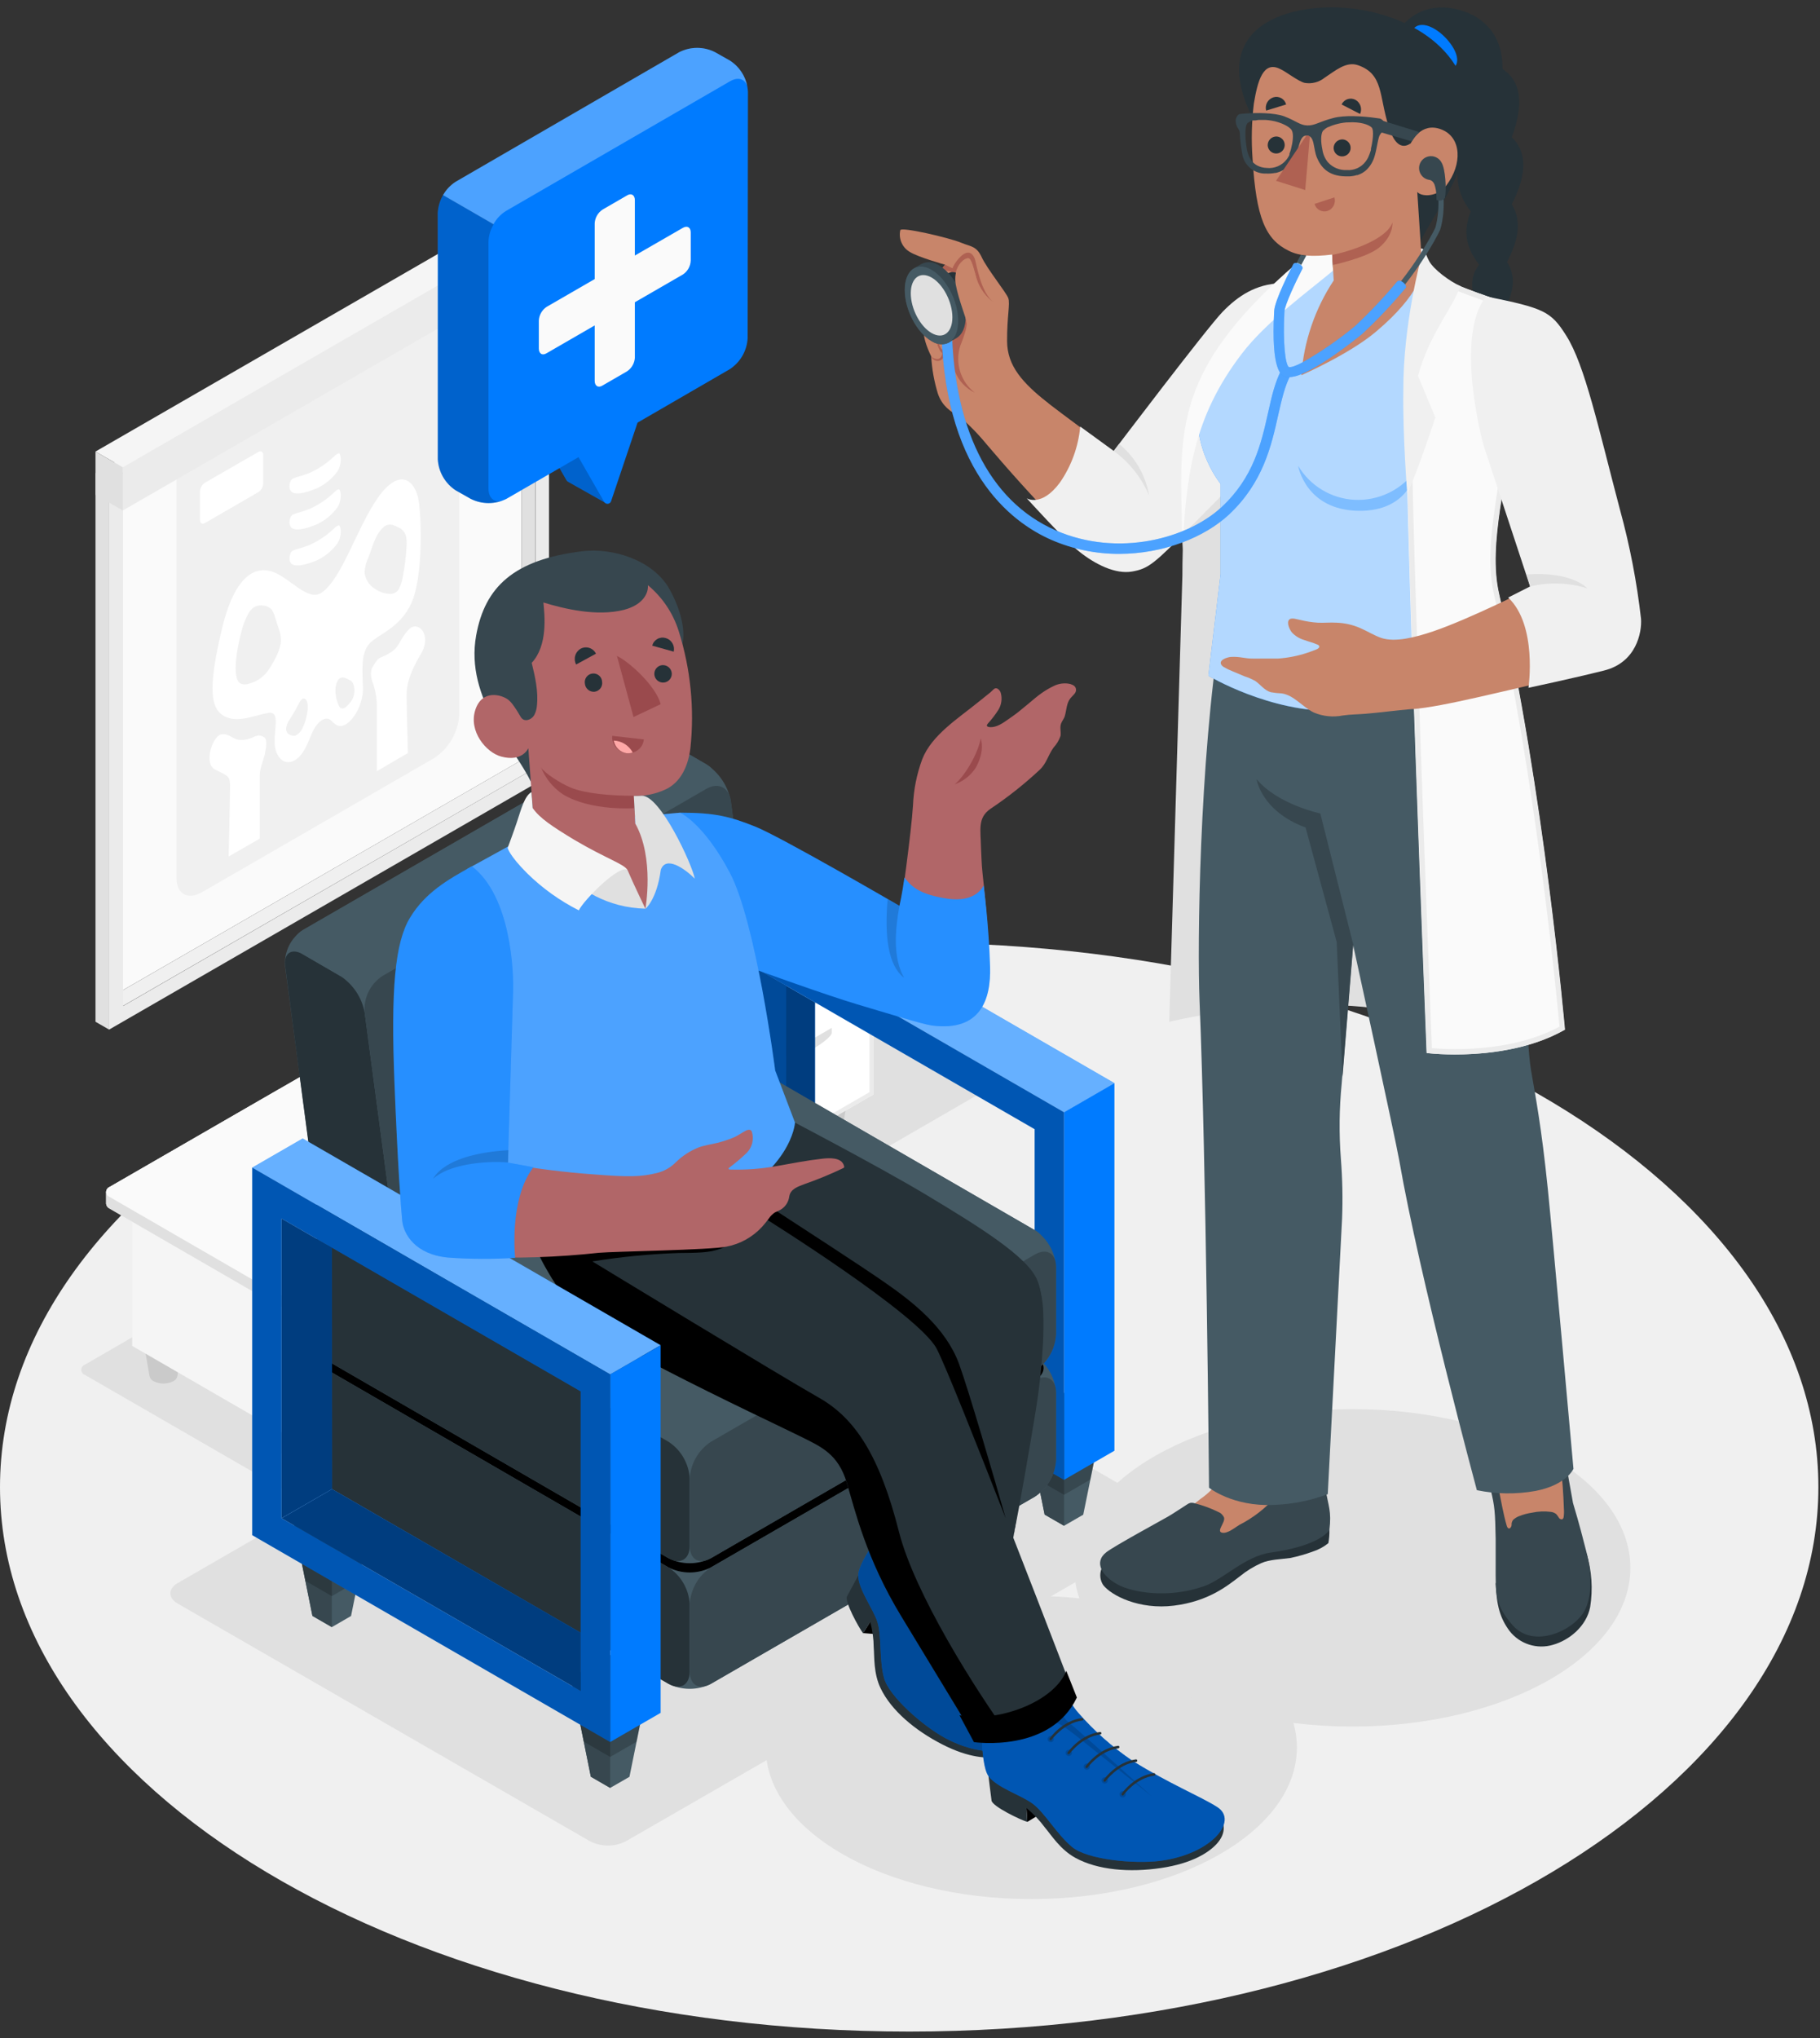 <svg width="151" height="169" viewBox="0 0 151 169" fill="none" xmlns="http://www.w3.org/2000/svg">
<rect x="0" y="0" width="151" height="169" fill="#333333" stroke="none"/>
<path d="M75.433 168.464C117.094 168.464 150.866 148.25 150.866 123.316C150.866 98.381 117.094 78.168 75.433 78.168C33.773 78.168 0 98.381 0 123.316C0 148.25 33.773 168.464 75.433 168.464Z" fill="#F0F0F0"/>
<path d="M96.636 125.227L62.356 105.478C61.897 105.246 61.389 105.126 60.874 105.126C60.36 105.126 59.852 105.246 59.393 105.478L22.525 126.785L14.749 131.271C13.929 131.745 13.929 132.509 14.749 132.979L48.959 152.689C49.418 152.921 49.925 153.041 50.439 153.041C50.953 153.041 51.46 152.921 51.919 152.689L96.636 126.934C97.451 126.464 97.451 125.7 96.636 125.227Z" fill="#E0E0E0"/>
<path d="M85.564 157.478C97.734 157.478 107.599 151.85 107.599 144.908C107.599 137.965 97.734 132.337 85.564 132.337C73.394 132.337 63.529 137.965 63.529 144.908C63.529 151.85 73.394 157.478 85.564 157.478Z" fill="#E0E0E0"/>
<path d="M112.196 143.173C124.938 143.173 135.267 137.28 135.267 130.011C135.267 122.742 124.938 116.849 112.196 116.849C99.455 116.849 89.126 122.742 89.126 130.011C89.126 137.28 99.455 143.173 112.196 143.173Z" fill="#E0E0E0"/>
<path d="M9.057 82.767L10.187 83.423L44.42 63.674L43.286 63.023L9.057 82.767Z" fill="#F0F0F0"/>
<path d="M43.286 63.023L10.187 82.112V40.544L43.286 21.451V63.023Z" fill="#FAFAFA"/>
<path d="M14.64 72.794C14.64 74.122 15.573 74.66 16.741 73.996L35.998 62.876C36.607 62.484 37.115 61.952 37.481 61.326C37.846 60.7 38.057 59.996 38.098 59.272V23.366L14.64 36.885V72.794Z" fill="#F0F0F0"/>
<path d="M34.725 41.46C34.447 39.884 33.204 38.712 31.419 41.182C29.633 43.653 28.381 48.034 26.655 49.164C25.567 49.908 24.012 47.904 22.655 47.425C21.299 46.946 19.538 47.505 18.425 52.101C17.312 56.697 17.476 58.453 18.282 59.158C19.404 60.133 20.983 59.339 22.24 59.12C23.496 58.902 22.42 61.124 22.937 62.393C23.454 63.662 24.714 63.439 25.457 61.784C25.609 61.452 25.747 61.124 25.878 60.813C26.298 59.814 27.033 59.309 27.482 59.759C27.588 59.865 27.701 59.965 27.818 60.057C28.768 60.771 30.184 58.7 30.112 56.999C30.041 55.298 29.978 54.126 30.654 53.369C31.33 52.613 33.175 52.109 34.132 50.009C35.09 47.908 34.994 43.039 34.725 41.46ZM23.294 53.344C23.209 53.804 23.045 54.246 22.811 54.651C22.628 55.014 22.416 55.363 22.177 55.693C21.793 56.188 21.255 56.541 20.648 56.697C20.434 56.774 20.201 56.774 19.988 56.697C19.148 56.31 19.711 53.537 20.055 52.273C20.187 51.755 20.389 51.257 20.656 50.794C20.726 50.68 20.811 50.575 20.908 50.483C21.041 50.362 21.202 50.276 21.376 50.231C21.55 50.187 21.733 50.185 21.908 50.227C22.164 50.256 22.399 50.384 22.563 50.584C22.683 50.78 22.772 50.992 22.828 51.214C22.937 51.538 23.038 51.861 23.143 52.189C23.284 52.556 23.336 52.953 23.294 53.344ZM25.113 60.343C24.997 60.635 24.775 60.874 24.491 61.011C24.375 61.029 24.256 61.014 24.147 60.969C24.035 60.942 23.934 60.882 23.857 60.797C23.807 60.729 23.772 60.652 23.753 60.571C23.734 60.489 23.733 60.404 23.748 60.322C23.79 60.097 23.88 59.883 24.012 59.696C24.269 59.276 24.517 58.906 24.743 58.436C24.924 58.091 25.088 57.831 25.306 57.948C25.752 58.217 25.47 59.658 25.113 60.343ZM29.112 58.175C28.894 58.453 28.646 58.751 28.419 58.751C28.192 58.751 28.129 58.566 28.045 58.36C27.963 58.159 27.905 57.949 27.873 57.734C27.811 57.436 27.811 57.129 27.873 56.831C28.142 55.764 28.755 56.289 29.087 56.436C29.419 56.583 29.587 57.587 29.112 58.175ZM33.733 45.27C33.687 46.158 33.576 47.041 33.401 47.912C33.353 48.221 33.255 48.521 33.112 48.799C33.054 48.923 32.964 49.03 32.852 49.108C32.74 49.187 32.609 49.236 32.473 49.248C31.986 49.258 31.509 49.111 31.112 48.828C30.867 48.683 30.66 48.482 30.509 48.24C30.358 47.999 30.266 47.725 30.242 47.442C30.278 47.005 30.394 46.578 30.583 46.182C30.78 45.677 30.931 45.144 31.158 44.652C31.317 44.275 31.559 43.938 31.868 43.669C31.969 43.59 32.088 43.536 32.215 43.513C32.342 43.489 32.472 43.497 32.595 43.535C32.74 43.582 32.881 43.642 33.015 43.716C33.177 43.778 33.321 43.877 33.437 44.005C33.553 44.134 33.638 44.288 33.683 44.455C33.735 44.723 33.752 44.997 33.733 45.27Z" fill="white"/>
<path d="M21.899 61.124C21.265 60.759 21.131 61.255 20.219 61.355C19.307 61.456 19.102 60.776 18.37 60.893C17.64 61.011 16.871 63.305 17.829 63.804C18.786 64.304 19.089 64.279 19.089 65.14C19.089 66.002 18.971 71.022 18.971 71.022L21.551 69.543C21.551 69.543 21.551 64.922 21.551 64.321C21.551 63.721 21.773 63.309 21.971 62.553C22.051 62.09 22.227 61.313 21.899 61.124Z" fill="white"/>
<path d="M30.923 55.302C31.553 54.205 31.486 54.764 32.561 53.995C33.179 53.546 33.221 52.89 33.952 52.164C34.683 51.437 35.876 52.626 34.922 54.226C33.969 55.827 33.733 56.78 33.733 57.65C33.733 58.52 33.843 62.443 33.843 62.443L31.263 63.951C31.263 63.951 31.263 59.305 31.263 58.705C31.279 58.101 31.2 57.498 31.028 56.919C30.915 56.566 30.595 55.869 30.923 55.302Z" fill="white"/>
<path d="M26.348 44.85C25.025 45.619 24.273 45.442 24.101 45.883C23.928 46.324 24.034 46.66 24.239 46.791C24.697 47.072 25.752 46.698 26.34 46.442C27.009 46.118 27.587 45.631 28.02 45.026C28.348 44.472 28.327 43.766 28.146 43.564C27.806 43.573 27.579 44.14 26.348 44.85Z" fill="white"/>
<path d="M26.348 41.863C25.025 42.632 24.273 42.455 24.101 42.896C23.928 43.337 24.034 43.673 24.239 43.804C24.697 44.085 25.752 43.711 26.34 43.455C27.009 43.131 27.587 42.644 28.02 42.039C28.348 41.485 28.327 40.779 28.146 40.577C27.806 40.586 27.579 41.153 26.348 41.863Z" fill="white"/>
<path d="M26.348 38.88C25.025 39.645 24.273 39.468 24.101 39.91C23.928 40.351 24.034 40.687 24.239 40.817C24.697 41.103 25.752 40.724 26.34 40.468C27.01 40.145 27.588 39.658 28.02 39.053C28.348 38.498 28.327 37.792 28.146 37.591C27.806 37.599 27.579 38.166 26.348 38.88Z" fill="white"/>
<path d="M17.01 40.027L21.421 37.486C21.647 37.351 21.841 37.46 21.841 37.725V40.099C21.833 40.243 21.791 40.384 21.718 40.509C21.645 40.634 21.543 40.739 21.421 40.817L17.01 43.367C16.779 43.501 16.59 43.392 16.59 43.127V40.75C16.597 40.605 16.639 40.463 16.712 40.338C16.785 40.212 16.887 40.106 17.01 40.027Z" fill="white"/>
<path d="M45.55 18.838L9.057 39.889V85.376L45.55 64.325V18.838ZM44.42 63.674L10.208 83.423V40.544L44.441 20.799L44.42 63.674Z" fill="#EBEBEB"/>
<path d="M44.421 63.674L43.286 63.023V21.451L44.421 20.795V63.674Z" fill="#E0E0E0"/>
<path d="M45.551 18.838L44.42 18.182L7.923 39.237L9.057 39.889L45.551 18.838Z" fill="#F5F5F5"/>
<path d="M7.923 39.237L9.057 39.889V85.38L7.923 84.729V39.237Z" fill="#E0E0E0"/>
<path d="M7.923 37.444L10.187 38.75L46.681 17.699L44.421 16.393L7.923 37.444Z" fill="#F5F5F5"/>
<path d="M10.187 38.75V42.334L46.681 21.279V17.699L10.187 38.75Z" fill="#EBEBEB"/>
<path d="M7.923 37.444L10.187 38.75V42.334L7.923 41.027V37.444Z" fill="#E0E0E0"/>
<path d="M63.783 80.367L7.039 113.166C6.951 113.197 6.876 113.254 6.822 113.329C6.769 113.404 6.74 113.495 6.74 113.587C6.74 113.68 6.769 113.77 6.822 113.845C6.876 113.921 6.951 113.977 7.039 114.008L23.273 123.377C23.5 123.491 23.749 123.55 24.003 123.55C24.256 123.55 24.506 123.491 24.732 123.377L81.475 90.578C81.563 90.547 81.639 90.49 81.692 90.415C81.746 90.34 81.775 90.25 81.775 90.157C81.775 90.065 81.746 89.975 81.692 89.899C81.639 89.824 81.563 89.767 81.475 89.737L65.241 80.367C65.015 80.253 64.765 80.193 64.512 80.193C64.258 80.193 64.009 80.253 63.783 80.367Z" fill="#E0E0E0"/>
<path opacity="0.1" d="M21.901 116.581H25.352L24.801 119.946C24.78 120.036 24.74 120.119 24.683 120.191C24.626 120.263 24.554 120.321 24.471 120.362C24.216 120.491 23.933 120.558 23.647 120.558C23.36 120.558 23.078 120.491 22.822 120.362C22.74 120.321 22.668 120.263 22.61 120.191C22.553 120.119 22.513 120.036 22.492 119.946L21.901 116.581Z" fill="black"/>
<path opacity="0.1" d="M66.947 90.581H70.398L69.847 93.946C69.826 94.036 69.786 94.119 69.729 94.191C69.672 94.263 69.599 94.322 69.517 94.362C69.258 94.494 68.972 94.562 68.682 94.562C68.392 94.562 68.106 94.494 67.847 94.362C67.764 94.322 67.692 94.264 67.635 94.192C67.578 94.12 67.537 94.036 67.517 93.946L66.947 90.581Z" fill="black"/>
<path opacity="0.1" d="M11.819 110.752H15.27L14.716 114.117C14.695 114.206 14.655 114.29 14.598 114.361C14.54 114.433 14.468 114.492 14.386 114.532C14.13 114.661 13.848 114.729 13.561 114.729C13.275 114.729 12.992 114.661 12.737 114.532C12.654 114.492 12.582 114.433 12.525 114.361C12.468 114.29 12.428 114.206 12.407 114.117L11.819 110.752Z" fill="black"/>
<path d="M10.968 98.841V111.609L23.647 118.94V106.168L10.968 98.841Z" fill="#F5F5F5"/>
<path d="M23.647 118.94L72.473 90.753V77.984L23.647 106.168V118.94Z" fill="white"/>
<path d="M37.358 110.773L38.037 110.38V97.858L37.358 98.251V110.773Z" fill="#E6E6E6"/>
<path d="M60.491 97.418L61.17 97.026V84.503L60.491 84.896V97.418Z" fill="#E6E6E6"/>
<path d="M72.143 78.555V90.565L23.977 118.369V106.36L72.143 78.555ZM72.473 77.981L23.647 106.168V118.94L72.473 90.753V77.981Z" fill="#EBEBEB"/>
<path d="M74.271 78.212C74.262 78.121 74.23 78.035 74.177 77.96C74.125 77.886 74.053 77.827 73.97 77.79L60.154 69.806C59.928 69.692 59.678 69.633 59.425 69.633C59.172 69.633 58.922 69.692 58.696 69.806L9.104 98.419C9.021 98.455 8.949 98.513 8.896 98.587C8.842 98.661 8.809 98.747 8.801 98.838V99.808C8.809 99.898 8.842 99.985 8.896 100.058C8.949 100.132 9.021 100.19 9.104 100.227L22.921 108.214C23.146 108.329 23.396 108.39 23.65 108.39C23.903 108.39 24.153 108.329 24.379 108.214L73.97 79.585C74.053 79.548 74.125 79.49 74.178 79.416C74.23 79.342 74.263 79.256 74.271 79.165V78.212Z" fill="#EBEBEB"/>
<path d="M8.801 98.838V99.808C8.81 99.898 8.842 99.985 8.896 100.058C8.949 100.132 9.021 100.19 9.104 100.227L22.921 108.214C23.144 108.332 23.394 108.393 23.647 108.389L33.112 93.266L23.191 90.296L9.104 98.429C9.022 98.464 8.951 98.521 8.898 98.593C8.845 98.665 8.811 98.749 8.801 98.838Z" fill="#E0E0E0"/>
<path d="M58.699 69.806L9.104 98.419C9.017 98.449 8.941 98.506 8.888 98.581C8.834 98.657 8.805 98.747 8.805 98.839C8.805 98.932 8.834 99.022 8.888 99.097C8.941 99.173 9.017 99.23 9.104 99.26L22.921 107.247C23.146 107.363 23.396 107.423 23.65 107.423C23.903 107.423 24.153 107.363 24.379 107.247L73.971 78.631C74.058 78.601 74.134 78.544 74.187 78.468C74.241 78.393 74.269 78.303 74.269 78.21C74.269 78.118 74.241 78.028 74.187 77.952C74.134 77.877 74.058 77.82 73.971 77.79L60.154 69.806C59.928 69.692 59.679 69.633 59.427 69.633C59.174 69.633 58.925 69.692 58.699 69.806Z" fill="#FAFAFA"/>
<path d="M28.82 108.841C28.82 109.075 29.519 108.86 30.383 108.359L32.445 107.175C33.31 106.673 34.009 106.076 34.009 105.855V105.433L28.82 108.428V108.841Z" fill="#E0E0E0"/>
<path d="M63.819 88.647C63.819 88.881 64.519 88.667 65.383 88.169L67.445 86.981C68.309 86.483 69.009 85.886 69.009 85.661V85.236L63.819 88.235V88.647Z" fill="#E0E0E0"/>
<path d="M46.417 101.797C46.417 102.031 47.116 101.817 47.98 101.319L50.042 100.131C50.907 99.633 51.606 99.036 51.606 98.811V98.386L46.417 101.385V101.797Z" fill="#E0E0E0"/>
<path d="M98.099 47.743L97.007 84.734C97.007 84.734 106.761 82.316 115.499 83.81C124.237 85.305 126.329 87.34 126.329 87.34L120.688 32.919L100.517 33.532C100.517 33.532 98.099 36.847 98.099 47.743Z" fill="#E0E0E0"/>
<path d="M124.091 131.283C124.172 133.2 124.474 134.207 125.241 135.246C125.656 135.777 126.221 136.171 126.863 136.376C127.505 136.581 128.194 136.588 128.84 136.396C130.2 136.013 131.618 134.863 131.932 133.265C132.166 131.779 132.064 130.26 131.633 128.819L124.091 131.283Z" fill="#263238"/>
<path d="M127.866 99.213C126.831 93.717 125.682 91.257 125.463 90.015C125.463 90.015 123.93 77.034 123.256 65.981C122.926 60.666 123.045 57.086 119.875 50.916L101.433 55.898C101.207 58.726 99.475 78.008 100.326 94.629C101.027 108.277 101.939 114.704 102.035 116.984C102.085 118.276 102.062 119.134 102.008 120.928C101.989 121.656 101.487 122.162 101.196 122.687C100.771 123.322 100.228 123.87 99.597 124.3C98.203 125.397 97.367 126.125 95.723 126.765C95.4 126.871 95.093 127.022 94.811 127.213C94.669 127.312 94.552 127.44 94.467 127.59C94.382 127.74 94.332 127.907 94.32 128.079C94.35 128.32 94.441 128.549 94.585 128.744C94.728 128.939 94.92 129.094 95.14 129.195C96.624 130.053 98.478 129.888 100.103 129.363C101.728 128.838 103.235 127.976 104.867 127.478C105.998 127.133 107.197 126.956 108.232 126.382C108.583 126.215 108.868 125.936 109.041 125.588C109.144 125.277 109.172 124.946 109.121 124.622C108.966 123.527 108.889 122.421 108.891 121.315C108.922 119.954 109.114 117.433 109.217 116.072C109.301 114.922 110.631 104.728 110.428 99.642C110.375 98.088 110.425 96.533 110.578 94.986L112.214 76.927C112.981 79.947 115.744 88.685 116.614 92.678C117.672 97.561 119.458 103.747 121.669 112.677C122.29 115.191 123.424 118.306 123.712 119.824C123.999 121.342 124.375 126.063 125.218 128.19C126.502 131.417 130.139 131.406 130.468 128.604C130.752 126.224 129.227 119.701 129.165 118.138C129.104 116.574 129.069 105.617 127.866 99.213Z" fill="#C8856A"/>
<path d="M129.74 120.158C130.043 122.074 130.304 123.526 130.507 124.634C131.074 126.527 131.296 127.443 131.614 128.67C132.136 130.682 132.036 132.483 131.472 133.556C130.637 135.158 127.257 136.81 125.478 134.748C124.026 133.069 124.087 132.268 124.091 129.766V127.608C124.049 125.374 124.014 124.925 123.677 123.523C123.486 122.714 123.677 121.48 123.512 120.621C123.344 119.69 123.275 119.284 123.562 119.134C123.562 119.134 123.712 120.33 123.896 121.192C124.068 121.986 124.202 122.787 124.363 123.58C124.559 124.557 124.727 125.538 125.003 126.5C125.034 126.604 125.084 126.73 125.191 126.746C125.298 126.761 125.406 126.596 125.413 126.462C125.406 126.383 125.414 126.303 125.438 126.228C125.461 126.152 125.5 126.082 125.551 126.021C125.694 125.895 125.857 125.795 126.034 125.726C126.378 125.589 126.737 125.492 127.103 125.439C127.623 125.326 128.159 125.304 128.686 125.374C128.845 125.394 128.995 125.458 129.119 125.558C129.211 125.666 129.294 125.781 129.368 125.903C129.445 125.983 129.583 126.029 129.664 125.952C129.706 125.906 129.73 125.846 129.733 125.784C129.764 125.56 129.77 125.334 129.752 125.109C129.71 123.856 129.625 122.63 129.464 121.388C129.295 120.411 129.205 119.421 129.196 118.429C129.515 118.953 129.701 119.546 129.74 120.158Z" fill="#37474F"/>
<path d="M110.16 125.968L91.38 130.111C91.299 130.329 91.27 130.562 91.296 130.794C91.322 131.025 91.402 131.246 91.53 131.441C92.216 132.318 94.531 133.502 97.394 133.146C100.257 132.79 101.813 131.517 102.87 130.712C103.41 130.271 104.005 129.904 104.641 129.62C105.323 129.314 106.327 129.298 107.052 129.195C107.697 129.062 108.331 128.88 108.949 128.651C109.407 128.501 109.835 128.269 110.21 127.965C110.276 127.608 110.305 127.246 110.298 126.884C110.259 126.615 110.217 126.232 110.16 125.968Z" fill="#263238"/>
<path d="M105.845 124.113C106.453 123.482 107.194 122.994 108.014 122.683C108.684 122.369 108.872 122.074 108.891 121.292C108.891 121.223 109.439 121.265 109.528 121.361C109.692 121.548 109.781 121.79 109.777 122.039C109.823 122.626 109.892 122.902 109.984 123.511C110.194 124.864 110.493 125.293 110.294 126.884C109.451 128.014 106.845 128.558 105.457 128.742C103.281 129.037 101.525 130.965 99.881 131.54C96.869 132.594 93.918 132.027 92.772 131.417C91.45 130.716 90.706 129.551 91.795 128.712C92.458 128.198 96.229 126.148 96.907 125.761C97.444 125.45 97.957 125.086 98.486 124.757C98.571 124.694 98.667 124.648 98.77 124.622C98.891 124.609 99.014 124.622 99.13 124.661C99.791 124.828 100.433 125.063 101.046 125.362C101.159 125.404 101.263 125.468 101.351 125.551C101.438 125.634 101.508 125.734 101.556 125.845C101.671 126.247 100.908 126.96 101.368 127.091C101.828 127.221 102.495 126.638 102.825 126.451C103.953 125.877 104.965 125.097 105.806 124.151C105.818 124.138 105.831 124.125 105.845 124.113Z" fill="#37474F"/>
<path d="M101.468 49.908L101.272 51.962C99.494 63.325 99.333 78.38 99.521 82.956C100.076 96.442 100.31 123.365 100.31 123.365C100.31 123.365 102.265 124.944 105.657 124.795C107.196 124.744 108.717 124.442 110.16 123.902C110.16 123.902 111.149 104.966 111.348 101.068C111.413 99.407 111.379 97.743 111.248 96.086C111.089 94.01 111.112 91.925 111.317 89.854L112.26 78.337C112.26 78.337 115.748 94.292 116.092 96.231C117.779 105.943 122.531 123.572 122.531 123.572C124.136 123.904 125.789 123.925 127.402 123.634C129.966 123.139 130.545 121.802 130.545 121.802C130.545 121.802 128.82 102.532 128.418 98.596C127.881 93.334 127.387 90.889 127.023 88.731C126.594 86.198 126.387 76.644 126.095 71.102C125.896 67.308 125.758 64.429 125.329 61.643C124.451 55.825 121.88 52.319 120.891 50.176L120.741 49.026C117.859 51.571 106.887 53.158 101.468 49.908Z" fill="#455A64"/>
<path d="M112.275 78.326L109.543 67.457C109.543 67.457 105.998 66.713 104.254 64.609C104.254 64.609 104.637 67.265 108.32 68.622L110.903 78.119L111.386 89.279L112.275 78.326Z" fill="#37474F"/>
<path d="M125.425 16.937C126.318 15.212 127.03 12.924 125.425 11.38C126.13 9.464 126.62 7.015 124.658 5.719C124.704 3.217 123.393 1.618 121.489 0.952C119.687 0.319 117.725 0.519 116.338 2.136L117.675 2.764C117.875 4.47 118.461 6.125 120.036 6.98C119.404 8.954 119.756 10.598 121.749 11.506C120.649 13.476 120.542 15.722 122.029 17.52C121.358 19.175 121.623 20.562 122.727 21.954C121.577 23.337 122.255 25.284 123.554 26.346C123.194 26.703 122.918 27.136 122.744 27.613C122.57 28.09 122.504 28.6 122.55 29.105C122.57 29.684 122.803 30.236 123.205 30.654C123.607 31.071 124.149 31.325 124.727 31.366C124.11 30.872 124.049 30.535 124.371 29.596C124.693 28.657 125.252 27.534 124.371 26.495C125.241 25.008 126.072 23.318 125.034 21.739C125.812 20.195 126.394 18.524 125.425 16.937Z" fill="#263238"/>
<path d="M117.162 2.542C117.637 1.73 118.695 2.055 119.565 2.787C120.435 3.519 121.236 4.773 120.757 5.47C119.944 6.605 116.706 3.336 117.162 2.542Z" fill="#007BFF"/>
<path d="M85.138 31.976C86.782 33.405 92.496 37.529 92.496 37.529C92.496 37.529 97.26 31.324 98.245 29.994C101.092 26.192 103.269 23.529 106.734 23.625L108.113 33.455C105.503 36.851 98.731 42.895 95.903 45.861C94.42 47.417 92.626 47.152 91.085 46.194C87.866 44.182 80.757 35.532 80.757 35.532L85.138 31.976Z" fill="#C8856A"/>
<path d="M106.22 23.483C104.185 23.579 102.729 24.521 101.43 25.863C100.13 27.204 92.404 37.395 92.404 37.395L89.622 35.371C89.47 37.042 88.888 38.645 87.931 40.024C86.398 42.086 85.187 41.319 85.187 41.319C85.187 41.319 88.161 44.634 89.514 45.719C90.867 46.803 92.546 47.635 93.925 47.394C95.305 47.152 95.746 46.765 99.004 43.465C102.261 40.166 108.378 34.003 108.378 34.003L106.22 23.483Z" fill="#F0F0F0"/>
<path d="M92.404 37.395C93.699 38.338 94.713 39.617 95.336 41.093C95.052 39.411 94.168 37.889 92.848 36.809L92.404 37.395Z" fill="#E0E0E0"/>
<path d="M86.935 33.413C84.831 31.734 83.566 30.347 83.555 28.293C83.543 26.238 83.823 25.181 83.654 24.721C83.486 24.261 81.899 22.295 81.454 21.337C81.01 20.379 80.558 20.467 79.73 20.122C78.729 19.708 74.721 18.78 74.694 19.091C74.617 19.443 74.655 19.81 74.804 20.138C74.952 20.466 75.203 20.737 75.518 20.911C76.246 21.348 78.411 21.95 78.411 21.95C78.411 21.95 77.718 22.793 77.384 23.149C77.051 23.506 77.116 23.797 77.599 24.955C77.599 24.955 77.055 25.192 76.978 25.618C76.944 26.044 77.021 26.471 77.2 26.859C76.978 26.976 76.801 27.162 76.694 27.388C76.533 27.771 76.859 28.73 77.258 29.55C77.318 30.603 77.506 31.646 77.817 32.654C78.178 33.689 78.844 34.095 79.596 34.57C80.102 34.877 81.493 36.387 82.045 36.962C82.045 36.958 88.859 34.95 86.935 33.413Z" fill="#C8856A"/>
<path d="M82.501 25.127C81.801 24.646 81.281 23.947 81.021 23.138C80.791 22.333 80.592 21.425 80.328 21.417C79.879 21.417 79.032 22.279 79.289 23.621C79.534 24.901 80.155 26.399 80.201 26.771C80.247 27.143 79.937 28.024 79.668 28.687C79.448 29.379 79.446 30.122 79.662 30.815C79.878 31.508 80.302 32.118 80.876 32.562C80.115 32.2 79.522 31.559 79.22 30.772C78.591 29.354 79.435 27.913 79.603 27.227C79.772 26.541 79.803 26.403 79.373 25.23C78.944 24.058 78.473 22.801 79.373 21.643C80.274 20.486 80.699 21.041 80.86 21.421C81.021 21.8 81.316 24.261 82.501 25.127Z" fill="#AF6152"/>
<path d="M78.411 21.95L79.243 22.356L78.979 22.575C78.799 22.478 78.596 22.434 78.392 22.449C78.189 22.463 77.993 22.535 77.829 22.655L78.411 21.95Z" fill="#AF6152"/>
<path d="M77.584 24.954C77.729 25.338 78.254 26.511 78.35 26.748C78.446 26.986 78.91 26.905 79.17 26.449C79.41 26.087 79.504 25.647 79.431 25.219C79.573 25.653 79.55 26.123 79.366 26.541C79.052 27.139 78.622 27.216 78.362 27.139C78.101 27.062 77.913 25.775 77.584 24.954Z" fill="#AF6152"/>
<path d="M77.2 26.859C77.304 27.151 77.515 27.522 77.825 28.323C78.001 28.787 78.097 29.09 78.385 29.048C78.672 29.006 79.151 28.4 79.094 27.837C79.054 27.509 78.975 27.187 78.86 26.878L79.086 26.779C79.289 27.263 79.374 27.788 79.331 28.312C79.216 28.99 78.565 29.527 78.27 29.35C77.975 29.174 77.886 28.913 77.653 28.243C77.419 27.572 77.2 26.859 77.2 26.859Z" fill="#AF6152"/>
<path d="M78.17 29.116C78.216 29.312 78.116 29.756 77.787 29.772C77.687 29.774 77.588 29.756 77.497 29.718C77.405 29.679 77.322 29.622 77.254 29.549C77.298 29.664 77.377 29.763 77.479 29.831C77.581 29.9 77.702 29.935 77.825 29.933C78.208 29.91 78.404 29.503 78.465 29.166L78.17 29.116Z" fill="#AF6152"/>
<path d="M116.87 22.958L122.144 24.364C123.194 24.721 122.01 30.914 122.301 38.004C122.604 45.286 122.864 57.037 122.864 57.037C122.864 57.037 119.733 58.715 110.888 58.953C105.354 59.102 100.257 56.036 100.257 56.036L101.272 47.605V40.128C101.272 40.128 98.168 36.349 99.912 32.026C101.655 27.703 107.692 22.088 107.692 22.088L110.401 22.218L116.87 22.958Z" fill="#007BFF"/>
<path opacity="0.7" d="M116.87 22.958L122.144 24.364C123.194 24.721 122.01 30.914 122.301 38.004C122.604 45.286 122.864 57.037 122.864 57.037C122.864 57.037 119.733 58.715 110.888 58.953C105.354 59.102 100.257 56.036 100.257 56.036L101.272 47.605V40.128C101.272 40.128 98.168 36.349 99.912 32.026C101.655 27.703 107.692 22.088 107.692 22.088L110.401 22.218L116.87 22.958Z" fill="white"/>
<path opacity="0.3" d="M117.518 38.901C116.948 39.733 116.173 40.404 115.268 40.85C114.363 41.295 113.359 41.501 112.352 41.446C111.406 41.392 110.487 41.107 109.677 40.616C108.866 40.125 108.188 39.443 107.703 38.629C107.703 38.629 108.308 42.277 112.685 42.358C117.062 42.438 117.518 38.901 117.518 38.901Z" fill="#007BFF"/>
<path d="M110.604 22.44C108.427 24.257 105.036 26.702 103.024 29.339C98.961 34.651 98.424 39.468 98.099 45.65C98.034 36.421 96.566 31.29 107.68 21.747C109.665 20.041 110.451 19.662 110.451 19.662L110.604 22.44Z" fill="#FAFAFA"/>
<path d="M103.909 9.747C99.85 1.649 107.895 -0.056 112.931 0.814C118.227 1.726 123.225 5.317 121.627 12.246C120.933 15.239 119.201 17.443 117.832 20.015L103.909 9.747Z" fill="#263238"/>
<path d="M119.592 10.736C117.844 10.05 117.047 11.886 117.047 11.886C115.958 12.625 115.437 11.181 115.215 10.495C114.402 7.961 114.801 6.137 112.662 5.405C111.681 5.068 110.777 5.873 109.907 6.44C109.677 6.626 109.409 6.762 109.122 6.836C108.835 6.911 108.536 6.923 108.244 6.873C107.707 6.746 106.711 5.945 106.212 5.723C104.794 5.006 104.334 6.735 104.028 8.597C103.846 10.104 103.81 11.625 103.92 13.139C104.216 18.121 105.013 19.869 106.94 20.804C107.803 21.229 108.857 21.314 110.52 21.11L110.654 23.257C109.101 25.602 108.177 28.308 107.971 31.113C107.971 31.113 111.896 29.396 114.103 27.553C117.936 24.349 118.009 22.379 118.009 22.379L117.587 15.914C117.913 16.328 119.239 16.377 119.998 15.377C121.335 13.63 121.274 11.391 119.592 10.736Z" fill="#C8856A"/>
<path d="M110.543 21.134C112.149 20.823 115.069 19.811 115.525 18.451C115.525 18.451 115.64 19.528 114.425 20.528C113.414 21.367 110.593 21.973 110.593 21.973L110.543 21.134Z" fill="#AF6152"/>
<path d="M110.712 16.366L109.064 16.91C109.094 17.021 109.147 17.124 109.218 17.213C109.29 17.303 109.379 17.377 109.48 17.432C109.581 17.486 109.692 17.52 109.806 17.53C109.92 17.541 110.035 17.528 110.144 17.493C110.366 17.415 110.55 17.254 110.655 17.044C110.761 16.834 110.781 16.59 110.712 16.366Z" fill="#AF6152"/>
<path d="M105.047 9.172L106.707 8.663C106.679 8.553 106.628 8.45 106.559 8.36C106.49 8.27 106.403 8.196 106.305 8.14C106.206 8.085 106.096 8.051 105.984 8.039C105.871 8.027 105.757 8.039 105.649 8.072C105.427 8.143 105.24 8.297 105.128 8.502C105.016 8.707 104.987 8.947 105.047 9.172Z" fill="#263238"/>
<path d="M112.843 9.452L111.31 8.663C111.357 8.56 111.425 8.467 111.51 8.392C111.595 8.316 111.694 8.258 111.802 8.222C111.909 8.186 112.023 8.173 112.136 8.183C112.249 8.193 112.359 8.225 112.459 8.279C112.658 8.391 112.808 8.574 112.879 8.791C112.95 9.008 112.937 9.244 112.843 9.452Z" fill="#263238"/>
<path d="M105.177 12.024C105.178 12.162 105.218 12.297 105.295 12.412C105.371 12.527 105.479 12.618 105.606 12.672C105.733 12.726 105.873 12.742 106.009 12.717C106.145 12.692 106.271 12.628 106.371 12.532C106.47 12.437 106.54 12.314 106.57 12.179C106.601 12.044 106.591 11.904 106.543 11.774C106.494 11.645 106.408 11.533 106.296 11.452C106.185 11.371 106.051 11.325 105.913 11.319C105.819 11.316 105.724 11.332 105.636 11.366C105.547 11.4 105.467 11.452 105.398 11.518C105.33 11.583 105.275 11.662 105.237 11.748C105.199 11.835 105.179 11.929 105.177 12.024Z" fill="#263238"/>
<path d="M110.646 12.265C110.647 12.403 110.687 12.538 110.764 12.654C110.84 12.769 110.948 12.859 111.075 12.913C111.202 12.967 111.342 12.983 111.478 12.958C111.614 12.933 111.74 12.869 111.84 12.774C111.939 12.678 112.009 12.555 112.039 12.421C112.07 12.286 112.06 12.145 112.012 12.016C111.963 11.887 111.877 11.774 111.765 11.693C111.654 11.612 111.52 11.566 111.382 11.56C111.288 11.558 111.194 11.575 111.105 11.609C111.017 11.643 110.937 11.695 110.868 11.76C110.8 11.826 110.745 11.904 110.707 11.991C110.669 12.077 110.648 12.171 110.646 12.265Z" fill="#263238"/>
<path d="M102.521 10.004C102.524 10.262 102.607 10.512 102.759 10.721C102.814 10.796 102.848 10.885 102.859 10.977C102.887 11.638 102.967 12.296 103.1 12.944C103.212 13.372 103.467 13.75 103.824 14.014C104.18 14.277 104.616 14.411 105.059 14.392C105.3 14.404 105.542 14.387 105.779 14.342H105.837C106.047 14.297 106.25 14.221 106.438 14.116L106.477 14.097L106.526 14.062L106.595 14.02L106.657 13.978L106.722 13.925L106.787 13.871C106.832 13.837 106.873 13.798 106.91 13.756C107.125 13.528 107.304 13.27 107.442 12.989C107.799 12.307 107.799 11.349 108.301 11.249H108.362H108.427C109.094 11.249 108.941 12.311 109.259 13.066C109.577 13.821 110.156 14.599 111.631 14.626H111.823H111.976C112.097 14.617 112.217 14.602 112.337 14.58L112.448 14.553L112.559 14.522H112.624C112.768 14.476 112.907 14.414 113.038 14.338L113.176 14.246C113.262 14.186 113.343 14.118 113.417 14.043C113.617 13.84 113.78 13.604 113.9 13.346C114.153 12.829 114.26 11.889 114.395 11.407C114.42 11.307 114.463 11.212 114.521 11.127C114.704 10.938 114.827 10.699 114.877 10.441C114.892 10.311 114.863 10.18 114.793 10.069C114.723 9.958 114.618 9.874 114.494 9.831L114.142 9.782C113.015 9.625 111.536 9.54 110.635 9.782C109.485 10.069 109.102 10.422 108.466 10.402C107.829 10.383 107.542 10.019 106.519 9.636C105.702 9.352 104.323 9.337 103.257 9.418L102.924 9.448C102.755 9.425 102.533 9.697 102.521 10.004ZM109.803 10.82C109.898 10.714 110.013 10.627 110.14 10.563L110.198 10.533H110.232L110.393 10.46L110.543 10.402C110.702 10.346 110.865 10.298 111.03 10.261L111.221 10.219C111.385 10.188 111.55 10.165 111.716 10.15H111.831C112.911 10.081 113.567 10.345 113.797 10.567C114.027 10.79 113.873 11.805 113.743 12.319V12.357C113.741 12.37 113.741 12.383 113.743 12.395C113.743 12.461 113.709 12.53 113.686 12.606C113.669 12.648 113.655 12.69 113.643 12.733C113.619 12.806 113.591 12.877 113.559 12.947L113.525 13.02C113.52 13.036 113.513 13.052 113.505 13.066C113.505 13.066 113.486 13.097 113.479 13.116L113.444 13.177C113.434 13.2 113.421 13.222 113.406 13.242C113.391 13.268 113.375 13.293 113.356 13.315C113.342 13.341 113.325 13.365 113.306 13.388C113.126 13.63 112.888 13.823 112.613 13.948C112.338 14.072 112.036 14.125 111.735 14.101C111.441 14.116 111.147 14.064 110.875 13.951C110.603 13.838 110.36 13.665 110.163 13.445C109.92 13.14 109.764 12.775 109.711 12.388C109.585 11.794 109.558 11.127 109.776 10.82H109.803ZM103.533 10.192C103.618 10.124 103.712 10.07 103.813 10.031L103.936 9.985H104.008H104.066H104.108H104.169L104.419 9.946H104.553H104.99C105.153 9.956 105.315 9.974 105.476 10C106.243 10.123 107.009 10.495 107.178 10.813C107.347 11.131 107.258 11.797 107.109 12.365C107.074 12.495 107.031 12.623 106.979 12.748C106.979 12.748 106.979 12.748 106.979 12.779C106.979 12.791 106.979 12.804 106.979 12.817V12.844L106.956 12.89L106.906 12.986L106.856 13.066C106.852 13.076 106.845 13.086 106.837 13.093L106.802 13.15L106.768 13.196C106.575 13.456 106.317 13.659 106.02 13.787C105.724 13.915 105.399 13.962 105.078 13.925C104.799 13.917 104.526 13.844 104.281 13.71C103.549 13.3 103.445 12.415 103.395 12.008C103.311 11.418 103.261 10.41 103.522 10.192H103.533Z" fill="#37474F"/>
<path d="M114.375 9.908L117.775 10.958C117.522 11.177 117.307 11.436 117.139 11.725L114.395 10.92L114.375 9.908Z" fill="#37474F"/>
<path d="M108.673 11.318L108.29 15.76L105.868 14.994L108.397 11.226C108.496 11.232 108.591 11.263 108.673 11.318Z" fill="#AF6152"/>
<path d="M117.928 21.222C117.767 23.521 116.897 26.806 116.679 33.037C116.46 39.269 118.361 87.321 118.361 87.321C118.361 87.321 124.961 88.156 129.82 85.385C129.82 85.385 128.096 65.56 124.355 49.237C123.386 45.022 125.156 39.756 125.505 34.053C125.704 30.951 125.299 27.841 124.313 24.893C124.313 24.893 120.78 23.713 119.714 23.084C118.983 22.609 118.372 21.972 117.928 21.222Z" fill="#FAFAFA"/>
<path d="M118.243 22.394C118.597 22.819 119.019 23.181 119.492 23.468C120.458 24.031 123.21 24.981 123.984 25.246C124.887 28.084 125.259 31.064 125.08 34.038C124.953 36.092 124.635 38.108 124.34 40.024C123.811 43.381 123.309 46.558 123.957 49.322C127.406 64.383 129.161 82.664 129.388 85.132C126.544 86.665 123.133 86.995 120.745 86.995C119.879 86.995 119.193 86.949 118.798 86.915C118.622 82.4 116.924 38.901 117.131 33.041C117.239 30.01 117.539 26.989 118.028 23.996C118.116 23.41 118.2 22.87 118.266 22.371M117.951 21.222C117.79 23.521 116.92 26.806 116.702 33.037C116.483 39.269 118.384 87.321 118.384 87.321C119.168 87.405 119.957 87.445 120.745 87.44C123.106 87.44 126.812 87.114 129.844 85.385C129.844 85.385 128.119 65.56 124.378 49.237C123.409 45.022 125.179 39.756 125.528 34.053C125.727 30.951 125.322 27.841 124.336 24.893C124.336 24.893 120.803 23.713 119.737 23.084C119.008 22.609 118.398 21.971 117.955 21.222H117.951Z" fill="#EBEBEB"/>
<path d="M102.111 54.476C102.379 54.46 102.647 54.47 102.912 54.507C103.207 54.545 103.479 54.599 103.778 54.61C104.077 54.622 104.403 54.61 104.717 54.61C105.154 54.61 105.599 54.61 106.036 54.61C106.867 54.554 107.687 54.391 108.477 54.127C108.73 54.043 108.979 53.947 109.244 53.844C109.355 53.794 109.489 53.698 109.454 53.579C109.438 53.548 109.416 53.52 109.389 53.498C109.362 53.476 109.331 53.459 109.297 53.449C108.941 53.292 108.557 53.2 108.186 53.066C107.81 52.952 107.469 52.743 107.197 52.46C107.017 52.253 106.71 51.633 106.967 51.376C107.162 51.184 107.661 51.376 107.883 51.41C108.356 51.528 108.838 51.603 109.324 51.636C109.845 51.663 110.37 51.602 110.891 51.636C111.571 51.66 112.239 51.812 112.861 52.085C113.448 52.342 114.011 52.694 114.601 52.901C115.751 53.284 117.422 52.855 118.898 52.357C121.918 51.334 127.122 48.708 127.122 48.708L123.956 37.211C122.661 34.145 122.159 26.48 123.707 25.146C124.508 25.25 127.157 24.931 129.31 27.277C130.491 28.553 131.28 31.684 132.902 37.498C134.051 41.637 134.983 45.527 135.665 49.337C136.431 53.572 134.898 55.017 131.093 55.871C124.723 57.293 119.741 58.611 117.2 58.803H117.069C115.82 58.907 114.575 59.083 113.325 59.186C112.685 59.244 112.03 59.236 111.409 59.332C110.599 59.493 109.759 59.406 108.998 59.083C108.063 58.631 107.373 57.653 106.342 57.5C106.031 57.489 105.721 57.454 105.415 57.397C104.894 57.239 104.572 56.757 104.135 56.462C103.849 56.305 103.549 56.176 103.238 56.078L102.242 55.657C101.998 55.562 101.762 55.448 101.536 55.316C101.465 55.276 101.403 55.223 101.352 55.158C101.034 54.729 101.854 54.495 102.111 54.476Z" fill="#C8856A"/>
<path d="M123.301 24.579C128.088 25.556 128.667 25.798 129.943 27.829C131.507 30.282 132.626 35.544 134.408 42.278C135.223 45.244 135.806 48.269 136.152 51.326C136.224 52.441 135.768 54.932 133.086 55.603C130.403 56.274 126.812 57.036 126.812 57.036C126.812 57.036 127.578 51.862 125.129 49.551L126.946 48.632L123.075 36.893C123.075 36.893 120.611 27.929 123.301 24.579Z" fill="#F0F0F0"/>
<path d="M126.954 48.632C128.517 48.258 130.151 48.311 131.687 48.785C131.687 48.785 130.449 47.355 126.658 47.635L126.954 48.632Z" fill="#E0E0E0"/>
<path d="M121.163 23.724C120.293 23.341 118.936 22.345 118.568 21.643C118.2 20.942 118.227 20.605 117.89 20.608L117.932 21.26C117.932 21.26 116.399 26.886 116.43 32.374C116.368 36.138 116.759 40.982 116.759 40.982C117.89 38.318 119.086 34.62 119.086 34.62L117.648 31.171C118.564 27.76 120.53 25.541 121.163 23.724Z" fill="#F0F0F0"/>
<path d="M114.104 26.227L113.82 25.901C116.721 23.372 118.856 19.413 119.078 18.899C119.078 18.899 119.619 17.366 119.166 14.852L119.592 14.775C120.067 17.42 119.504 18.991 119.481 19.06C119.205 19.712 117.058 23.64 114.104 26.227Z" fill="#455A64"/>
<path d="M108.37 21.21L107.956 21.977C107.847 21.884 107.714 21.821 107.573 21.797C107.699 21.547 107.822 21.325 107.929 21.134C108.074 21.169 108.221 21.195 108.37 21.21Z" fill="#455A64"/>
<path d="M119.615 13.507C119.541 13.354 119.429 13.223 119.289 13.126C119.15 13.03 118.988 12.97 118.82 12.954C118.651 12.938 118.481 12.965 118.325 13.034C118.17 13.102 118.035 13.21 117.934 13.345C117.832 13.481 117.767 13.641 117.745 13.809C117.723 13.977 117.744 14.148 117.807 14.305C117.87 14.463 117.972 14.601 118.104 14.708C118.236 14.814 118.393 14.885 118.561 14.913C118.561 14.913 118.944 14.913 119.07 15.484C119.16 15.841 119.198 16.209 119.182 16.577C119.298 16.633 119.43 16.648 119.557 16.62C119.683 16.593 119.797 16.523 119.879 16.423C120.032 15.661 119.91 14.005 119.615 13.507Z" fill="#37474F"/>
<path d="M92.845 45.93C90.923 45.934 89.021 45.543 87.257 44.78C83.838 43.293 78.101 38.935 78.101 26.488H78.963C78.963 35.348 82.029 41.565 87.602 43.987C92.772 46.236 98.551 44.661 101.368 42.036C104.012 39.575 104.641 36.755 105.201 34.264C105.499 32.915 105.783 31.642 106.35 30.608L107.117 31.029C106.599 31.956 106.35 33.11 106.04 34.452C105.484 36.958 104.794 40.024 101.958 42.676C99.946 44.55 96.528 45.93 92.845 45.93Z" fill="#007BFF"/>
<path opacity="0.3" d="M92.845 45.93C90.923 45.934 89.021 45.543 87.257 44.78C83.838 43.293 78.101 38.935 78.101 26.488H78.963C78.963 35.348 82.029 41.565 87.602 43.987C92.772 46.236 98.551 44.661 101.368 42.036C104.012 39.575 104.641 36.755 105.201 34.264C105.499 32.915 105.783 31.642 106.35 30.608L107.117 31.029C106.599 31.956 106.35 33.11 106.04 34.452C105.484 36.958 104.794 40.024 101.958 42.676C99.946 44.55 96.528 45.93 92.845 45.93Z" fill="white"/>
<path d="M116.625 23.87C115.501 25.224 114.291 26.504 113.004 27.703C112.114 28.423 109.688 30.32 107.987 31.018C107.655 31.17 107.297 31.26 106.933 31.282C106.836 31.284 106.739 31.271 106.645 31.244C106.346 31.144 105.442 30.86 105.714 25.786C105.764 24.897 107.048 22.383 107.308 21.892C107.337 21.856 107.377 21.829 107.421 21.815C107.465 21.8 107.513 21.8 107.558 21.812C107.699 21.837 107.831 21.899 107.941 21.992C108.048 22.088 108.109 22.195 108.056 22.291C107.496 23.368 106.596 25.284 106.565 25.832C106.427 28.419 106.638 30.201 106.921 30.431C107.101 30.493 107.523 30.339 108.071 30.048C109.603 29.176 111.057 28.173 112.417 27.051C113.663 25.887 114.835 24.646 115.928 23.337C116.184 23.096 116.79 23.655 116.625 23.87Z" fill="#007BFF"/>
<path opacity="0.3" d="M116.625 23.87C115.501 25.224 114.291 26.504 113.004 27.703C112.114 28.423 109.688 30.32 107.987 31.018C107.655 31.17 107.297 31.26 106.933 31.282C106.836 31.284 106.739 31.271 106.645 31.244C106.346 31.144 105.442 30.86 105.714 25.786C105.764 24.897 107.048 22.383 107.308 21.892C107.337 21.856 107.377 21.829 107.421 21.815C107.465 21.8 107.513 21.8 107.558 21.812C107.699 21.837 107.831 21.899 107.941 21.992C108.048 22.088 108.109 22.195 108.056 22.291C107.496 23.368 106.596 25.284 106.565 25.832C106.427 28.419 106.638 30.201 106.921 30.431C107.101 30.493 107.523 30.339 108.071 30.048C109.603 29.176 111.057 28.173 112.417 27.051C113.663 25.887 114.835 24.646 115.928 23.337C116.184 23.096 116.79 23.655 116.625 23.87Z" fill="white"/>
<path d="M80.695 25.008C80.686 24.557 80.572 24.114 80.362 23.715C80.152 23.316 79.851 22.971 79.484 22.709C79.371 22.627 79.236 22.578 79.096 22.567C78.957 22.556 78.816 22.584 78.691 22.647L77.729 23.203C77.581 23.317 77.465 23.467 77.391 23.639C77.318 23.811 77.291 23.999 77.311 24.184C77.321 24.636 77.436 25.078 77.647 25.478C77.858 25.877 78.159 26.221 78.526 26.484C78.64 26.565 78.773 26.613 78.912 26.624C79.052 26.635 79.191 26.608 79.316 26.545L80.278 25.989C80.427 25.876 80.544 25.727 80.617 25.554C80.69 25.382 80.717 25.194 80.695 25.008Z" fill="#263238"/>
<path d="M79.147 26.758C79.683 26.531 79.792 25.582 79.392 24.637C78.992 23.693 78.233 23.111 77.697 23.338C77.162 23.565 77.052 24.515 77.453 25.459C77.853 26.404 78.612 26.985 79.147 26.758Z" fill="#263238"/>
<path d="M80.125 26.246C80.125 24.613 79.128 22.713 77.906 22.007C77.697 21.859 77.451 21.769 77.196 21.748C76.94 21.727 76.683 21.776 76.453 21.889L75.836 22.245C75.368 22.517 75.07 23.146 75.07 24.039C75.07 25.671 76.062 27.568 77.289 28.277C77.497 28.427 77.742 28.516 77.997 28.537C78.252 28.557 78.508 28.507 78.737 28.392L79.354 28.04C79.826 27.76 80.125 27.139 80.125 26.246Z" fill="#37474F"/>
<path d="M79.5 26.61C79.5 28.247 78.503 28.998 77.281 28.289C76.058 27.58 75.062 25.683 75.062 24.05C75.062 22.417 76.054 21.662 77.281 22.371C78.507 23.08 79.5 24.966 79.5 26.61Z" fill="#455A64"/>
<path d="M79.017 26.315C79.017 27.587 78.25 28.17 77.292 27.618C76.334 27.066 75.564 25.595 75.564 24.322C75.564 23.05 76.33 22.467 77.292 23.015C78.254 23.563 79.017 25.043 79.017 26.315Z" fill="#E0E0E0"/>
<path d="M81.033 23.138C80.803 22.333 80.604 21.425 80.339 21.417C79.891 21.417 79.044 22.279 79.301 23.621C79.546 24.901 80.167 26.399 80.213 26.771L82.512 25.127C81.812 24.646 81.292 23.947 81.033 23.138Z" fill="#C8856A"/>
<path d="M85.014 117.383L86.67 125.596L88.28 126.524L89.874 125.604L91.545 117.383L88.28 115.497L85.014 117.383Z" fill="#455A64"/>
<path d="M88.28 126.524V119.269L85.014 117.383L86.67 125.596L88.28 126.524Z" fill="#37474F"/>
<path opacity="0.2" d="M85.014 117.383L86.084 122.687L88.28 123.956L90.464 122.691L91.545 117.383L88.28 115.497L85.014 117.383Z" fill="black"/>
<path d="M61.916 104.046L63.572 112.259L65.181 113.187L66.776 112.267L68.447 104.046L65.181 102.16L61.916 104.046Z" fill="#455A64"/>
<path d="M65.181 113.187V105.932L61.916 104.046L63.572 112.259L65.181 113.187Z" fill="#37474F"/>
<path opacity="0.2" d="M61.916 104.046L62.985 109.35L65.181 110.619L67.366 109.354L68.447 104.046L65.181 102.16L61.916 104.046Z" fill="black"/>
<path d="M67.619 100.348V83.121L61.016 79.307V104.157L67.619 100.348Z" fill="#007BFF"/>
<path opacity="0.5" d="M67.619 100.348V83.121L61.016 79.307V104.157L67.619 100.348Z" fill="black"/>
<path d="M58.582 75.084L62.763 72.669L92.461 89.816L88.28 92.23L58.582 75.084Z" fill="#007BFF"/>
<g opacity="0.4">
<path d="M58.582 75.084L62.763 72.669L92.461 89.816L88.28 92.23L58.582 75.084Z" fill="white"/>
</g>
<path d="M88.28 92.23V122.714L92.461 120.3V89.816L88.28 92.23Z" fill="#007BFF"/>
<path d="M58.578 75.084V105.564L88.28 122.714V92.234L58.578 75.084ZM85.843 118.491L61.016 104.157V79.307L85.843 93.637V118.491Z" fill="#007BFF"/>
<path opacity="0.3" d="M58.578 75.084V105.564L88.28 122.714V92.234L58.578 75.084ZM85.843 118.491L61.016 104.157V79.307L85.843 93.637V118.491Z" fill="black"/>
<path d="M65.201 101.743L61.016 104.157L85.842 118.491V113.658L65.201 101.743Z" fill="#007BFF"/>
<path opacity="0.5" d="M65.201 101.743L61.016 104.157L85.842 118.491V113.658L65.201 101.743Z" fill="black"/>
<path d="M65.201 101.743L61.016 104.157V79.311L65.197 81.725L65.201 101.743Z" fill="#007BFF"/>
<path opacity="0.4" d="M65.201 101.743L61.016 104.157V79.311L65.197 81.725L65.201 101.743Z" fill="black"/>
<path d="M54.424 96.281L27.55 111.795C27.038 112.128 26.612 112.577 26.306 113.106C26 113.635 25.824 114.228 25.791 114.838V120.434C25.823 121.044 26 121.639 26.305 122.168C26.611 122.698 27.038 123.147 27.55 123.481L55.462 139.627C56.008 139.903 56.61 140.046 57.221 140.046C57.833 140.046 58.435 139.903 58.98 139.627L85.85 124.113C86.362 123.779 86.788 123.329 87.093 122.8C87.399 122.27 87.576 121.676 87.609 121.066V115.475C87.575 114.864 87.398 114.271 87.093 113.742C86.787 113.212 86.361 112.762 85.85 112.428L57.934 96.281C57.39 96.007 56.789 95.864 56.179 95.864C55.569 95.864 54.968 96.007 54.424 96.281Z" fill="#455A64"/>
<path d="M85.858 112.428L57.942 96.281C57.397 96.005 56.794 95.862 56.183 95.862C55.572 95.862 54.969 96.005 54.424 96.281L27.55 111.795C26.577 112.355 26.577 113.263 27.55 113.823L55.462 129.977C56.008 130.252 56.61 130.396 57.221 130.396C57.833 130.396 58.435 130.252 58.98 129.977L85.85 114.459C86.827 113.899 86.827 112.991 85.858 112.428Z" fill="black"/>
<path d="M25.791 120.434V114.838C25.791 113.719 26.558 113.263 27.55 113.823L55.462 129.977C55.974 130.31 56.4 130.76 56.705 131.288C57.011 131.817 57.188 132.41 57.221 133.02V138.611C57.221 139.734 56.432 140.187 55.462 139.627L27.543 123.481C27.031 123.147 26.606 122.696 26.302 122.167C25.997 121.638 25.823 121.044 25.791 120.434Z" fill="#263238"/>
<path d="M57.229 138.611V133.02C57.262 132.41 57.438 131.816 57.744 131.287C58.05 130.759 58.476 130.309 58.988 129.977L85.858 114.459C86.827 113.899 87.617 114.355 87.617 115.474V121.066C87.583 121.676 87.407 122.27 87.101 122.799C86.796 123.329 86.37 123.779 85.858 124.113L58.988 139.627C58.015 140.186 57.229 139.734 57.229 138.611Z" fill="#37474F"/>
<path d="M54.424 85.865L27.55 101.375C27.038 101.708 26.612 102.158 26.306 102.688C26 103.217 25.824 103.811 25.791 104.422V110.017C25.824 110.627 26 111.22 26.306 111.749C26.612 112.278 27.038 112.727 27.55 113.06L55.462 129.21C56.008 129.486 56.61 129.63 57.221 129.63C57.833 129.63 58.435 129.486 58.98 129.21L85.85 113.692C86.362 113.359 86.787 112.91 87.093 112.381C87.399 111.852 87.575 111.259 87.609 110.649V105.058C87.576 104.447 87.399 103.853 87.094 103.324C86.788 102.795 86.362 102.345 85.85 102.011L57.942 85.865C57.397 85.589 56.794 85.445 56.183 85.445C55.572 85.445 54.969 85.589 54.424 85.865Z" fill="#455A64"/>
<path d="M85.858 102.011L57.942 85.865C57.397 85.589 56.794 85.445 56.183 85.445C55.572 85.445 54.969 85.589 54.424 85.865L27.55 101.375C26.577 101.938 26.577 102.846 27.55 103.406L55.462 119.556C56.007 119.834 56.61 119.978 57.221 119.978C57.833 119.978 58.436 119.834 58.98 119.556L85.858 104.031C86.827 103.483 86.827 102.57 85.858 102.011Z" fill="#455A64"/>
<path d="M25.791 110.017V104.414C25.791 103.291 26.558 102.839 27.55 103.398L55.462 119.556C55.974 119.89 56.4 120.34 56.706 120.87C57.011 121.399 57.188 121.993 57.221 122.603V128.195C57.221 129.314 56.432 129.77 55.462 129.21L27.543 113.06C27.032 112.726 26.607 112.277 26.303 111.748C25.998 111.219 25.823 110.626 25.791 110.017Z" fill="#263238"/>
<path d="M57.229 128.195V122.603C57.262 121.992 57.438 121.398 57.744 120.869C58.05 120.34 58.476 119.89 58.988 119.556L85.858 104.031C86.827 103.471 87.617 103.923 87.617 105.046V110.638C87.583 111.248 87.406 111.841 87.101 112.369C86.795 112.898 86.369 113.347 85.858 113.681L58.988 129.21C58.015 129.77 57.229 129.325 57.229 128.195Z" fill="#37474F"/>
<path d="M55.531 61.601L58.597 63.379C59.121 63.723 59.571 64.168 59.92 64.689C60.268 65.21 60.508 65.795 60.625 66.411L63.403 87.168C63.454 87.76 63.341 88.355 63.079 88.889C62.816 89.422 62.413 89.874 61.912 90.195L35.043 105.709C34.498 105.986 33.895 106.13 33.284 106.13C32.672 106.13 32.07 105.986 31.524 105.709L28.459 103.931C27.934 103.59 27.483 103.147 27.135 102.627C26.786 102.107 26.547 101.522 26.431 100.907L23.653 80.147C23.602 79.553 23.715 78.958 23.977 78.424C24.24 77.89 24.643 77.437 25.143 77.115L52.013 61.601C52.558 61.325 53.161 61.181 53.772 61.181C54.383 61.181 54.986 61.325 55.531 61.601Z" fill="#455A64"/>
<path d="M28.412 103.927L31.52 105.702C32.494 106.257 33.165 105.809 33.015 104.698L30.252 83.956C30.136 83.34 29.896 82.754 29.548 82.233C29.199 81.713 28.749 81.267 28.225 80.925L25.159 79.146C24.189 78.587 23.518 79.031 23.664 80.147L26.4 100.907C26.513 101.521 26.75 102.105 27.096 102.624C27.442 103.143 27.89 103.587 28.412 103.927Z" fill="#263238"/>
<path d="M25.143 77.115L52.013 61.601C52.558 61.325 53.161 61.181 53.772 61.181C54.383 61.181 54.986 61.325 55.531 61.601L58.597 63.379C59.571 63.943 59.571 64.851 58.597 65.411L31.727 80.924C31.183 81.202 30.58 81.347 29.968 81.347C29.357 81.347 28.754 81.202 28.209 80.924L25.143 79.146C24.174 78.587 24.174 77.678 25.143 77.115Z" fill="#455A64"/>
<path d="M58.612 65.41L31.743 80.924C31.244 81.248 30.842 81.701 30.579 82.235C30.317 82.768 30.204 83.363 30.252 83.956L33.015 104.697C33.165 105.809 34.073 106.253 35.043 105.694L61.912 90.18C62.413 89.859 62.816 89.407 63.079 88.873C63.341 88.34 63.453 87.745 63.403 87.152L60.64 66.411C60.49 65.299 59.586 64.851 58.612 65.41Z" fill="#37474F"/>
<path d="M71.612 135.423L74.073 135.618L74.053 133.878L72.202 134.472L71.612 135.423Z" fill="black"/>
<path d="M71.217 130.632C71.217 130.632 70.497 131.958 70.274 132.376C70.052 132.793 71.259 134.989 71.612 135.442L72.202 134.491C72.386 135.183 72.483 135.895 72.49 136.611C72.555 137.377 72.463 138.757 73.061 139.998C73.95 141.846 75.912 143.49 78.158 144.643C80.404 145.797 81.99 145.847 82.86 145.655C83.73 145.464 84.221 144.981 84.328 144.325C84.436 143.67 71.217 130.632 71.217 130.632Z" fill="#263238"/>
<path d="M79.511 128.846L79.894 128.079C80.324 128.263 79.837 129.432 79.983 130.728C80.171 132.648 80.605 134.536 81.274 136.346C82.6 139.546 84.049 141.842 84.639 143.275C85.406 145.192 82.048 146.081 78.415 144.122C76.61 143.153 73.758 140.673 73.345 139.14C72.931 137.607 73.165 135.645 72.797 134.503C72.429 133.361 71.214 131.82 71.206 130.632C71.206 129.984 71.915 128.808 72.559 127.83C73.149 126.93 73.87 125.462 74.356 125.837L74.165 126.351C74.188 126.88 74.376 127.815 75.751 128.769C76.453 129.245 78.645 130.352 79.511 128.846Z" fill="#007BFF"/>
<path opacity="0.4" d="M79.511 128.846L79.894 128.079C80.324 128.263 79.837 129.432 79.983 130.728C80.171 132.648 80.605 134.536 81.274 136.346C82.6 139.546 84.049 141.842 84.639 143.275C85.406 145.192 82.048 146.081 78.415 144.122C76.61 143.153 73.758 140.673 73.345 139.14C72.931 137.607 73.165 135.645 72.797 134.503C72.429 133.361 71.214 131.82 71.206 130.632C71.206 129.984 71.915 128.808 72.559 127.83C73.149 126.93 73.87 125.462 74.356 125.837L74.165 126.351C74.188 126.88 74.376 127.815 75.751 128.769C76.453 129.245 78.645 130.352 79.511 128.846Z" fill="black"/>
<path opacity="0.15" d="M76.943 129.367C77.686 129.639 78.564 129.75 79.162 129.26H79.185C79.016 129.513 78.907 129.803 78.867 130.105C78.827 130.407 78.857 130.715 78.955 131.004C79.258 132.096 80.894 139.577 80.894 139.577C80.894 139.577 79.097 133.196 78.744 131.989C78.223 130.207 77.939 129.892 76.939 129.379L76.943 129.367Z" fill="black"/>
<path opacity="0.15" d="M77.192 131.264C77.175 131.293 77.153 131.317 77.126 131.337C77.1 131.357 77.07 131.371 77.037 131.379C77.005 131.386 76.972 131.388 76.939 131.383C76.907 131.378 76.876 131.366 76.847 131.349C76.804 131.323 76.77 131.285 76.748 131.239C76.727 131.194 76.719 131.143 76.727 131.094C76.734 131.044 76.757 130.998 76.79 130.961C76.824 130.924 76.868 130.898 76.917 130.886C76.966 130.874 77.017 130.877 77.064 130.894C77.111 130.911 77.152 130.942 77.182 130.983C77.211 131.023 77.228 131.072 77.23 131.122C77.232 131.172 77.219 131.222 77.192 131.264Z" fill="black"/>
<path opacity="0.15" d="M77.725 132.996C77.708 133.025 77.685 133.05 77.658 133.07C77.631 133.089 77.6 133.103 77.568 133.111C77.536 133.119 77.502 133.12 77.469 133.115C77.436 133.11 77.404 133.098 77.376 133.081C77.319 133.045 77.279 132.989 77.263 132.924C77.247 132.858 77.257 132.79 77.292 132.732C77.309 132.704 77.332 132.679 77.359 132.66C77.386 132.641 77.417 132.627 77.45 132.62C77.482 132.612 77.515 132.611 77.548 132.617C77.581 132.622 77.612 132.634 77.641 132.652C77.669 132.668 77.694 132.691 77.713 132.717C77.733 132.744 77.747 132.774 77.755 132.806C77.763 132.838 77.764 132.872 77.759 132.904C77.754 132.937 77.742 132.968 77.725 132.996Z" fill="black"/>
<path opacity="0.15" d="M78.254 134.729C78.228 134.772 78.19 134.806 78.145 134.828C78.1 134.849 78.049 134.857 77.999 134.849C77.95 134.842 77.903 134.82 77.866 134.786C77.829 134.752 77.803 134.708 77.791 134.659C77.779 134.611 77.782 134.559 77.799 134.512C77.817 134.465 77.847 134.424 77.888 134.395C77.929 134.365 77.977 134.348 78.027 134.346C78.077 134.345 78.127 134.358 78.17 134.384C78.198 134.401 78.223 134.423 78.242 134.45C78.262 134.476 78.276 134.507 78.284 134.539C78.292 134.571 78.293 134.604 78.288 134.637C78.283 134.67 78.271 134.701 78.254 134.729Z" fill="black"/>
<path opacity="0.15" d="M78.787 136.461C78.769 136.49 78.746 136.514 78.719 136.534C78.693 136.554 78.662 136.568 78.63 136.576C78.597 136.584 78.564 136.585 78.531 136.58C78.498 136.575 78.466 136.563 78.438 136.545C78.395 136.519 78.361 136.481 78.34 136.436C78.32 136.39 78.313 136.34 78.32 136.29C78.328 136.241 78.35 136.195 78.384 136.158C78.418 136.122 78.462 136.096 78.511 136.084C78.559 136.072 78.61 136.075 78.657 136.092C78.704 136.11 78.745 136.14 78.774 136.181C78.804 136.221 78.821 136.269 78.823 136.319C78.825 136.369 78.812 136.418 78.787 136.461Z" fill="black"/>
<path opacity="0.15" d="M79.315 138.194C79.301 138.226 79.279 138.255 79.252 138.279C79.225 138.303 79.194 138.32 79.16 138.331C79.126 138.342 79.09 138.345 79.054 138.34C79.018 138.336 78.984 138.324 78.954 138.306C78.923 138.287 78.897 138.262 78.876 138.233C78.856 138.203 78.842 138.17 78.836 138.134C78.83 138.099 78.831 138.063 78.839 138.028C78.848 137.994 78.864 137.961 78.886 137.933C78.901 137.9 78.922 137.871 78.949 137.847C78.976 137.824 79.008 137.806 79.042 137.795C79.076 137.785 79.112 137.782 79.148 137.786C79.183 137.79 79.217 137.802 79.248 137.821C79.279 137.839 79.305 137.864 79.325 137.894C79.345 137.923 79.359 137.957 79.366 137.992C79.372 138.027 79.371 138.063 79.362 138.098C79.353 138.133 79.338 138.165 79.315 138.194Z" fill="black"/>
<path d="M76.924 131.241C76.902 131.229 76.885 131.208 76.878 131.184C76.873 131.172 76.871 131.158 76.871 131.145C76.872 131.132 76.875 131.119 76.881 131.107C76.887 131.095 76.895 131.085 76.905 131.076C76.915 131.068 76.927 131.061 76.939 131.057C77.008 131.031 78.603 130.486 80.005 131.241C80.028 131.254 80.046 131.275 80.054 131.3C80.062 131.325 80.059 131.352 80.047 131.375C80.034 131.399 80.013 131.417 79.987 131.425C79.961 131.432 79.933 131.43 79.909 131.418C78.591 130.705 77.031 131.238 77.016 131.241C77.001 131.248 76.986 131.252 76.97 131.252C76.954 131.252 76.938 131.248 76.924 131.241Z" fill="#263238"/>
<path d="M77.46 132.951C77.444 132.942 77.429 132.929 77.419 132.912C77.41 132.896 77.404 132.878 77.404 132.859C77.404 132.84 77.41 132.821 77.419 132.805C77.429 132.789 77.444 132.775 77.46 132.767C77.529 132.744 79.124 132.196 80.526 132.954C80.549 132.967 80.566 132.989 80.573 133.014C80.58 133.039 80.577 133.066 80.565 133.089C80.552 133.112 80.53 133.13 80.504 133.138C80.479 133.146 80.451 133.143 80.427 133.131C79.112 132.418 77.549 132.951 77.533 132.958C77.509 132.963 77.483 132.961 77.46 132.951Z" fill="#263238"/>
<path d="M77.99 134.691C77.969 134.678 77.952 134.659 77.944 134.637C77.935 134.611 77.936 134.584 77.948 134.559C77.959 134.535 77.98 134.516 78.005 134.507C78.074 134.484 79.668 133.939 81.071 134.694C81.094 134.708 81.111 134.73 81.119 134.755C81.126 134.781 81.122 134.809 81.109 134.832C81.096 134.856 81.074 134.873 81.048 134.88C81.022 134.887 80.995 134.884 80.971 134.871C79.649 134.154 78.074 134.691 78.074 134.691C78.047 134.7 78.017 134.7 77.99 134.691Z" fill="#263238"/>
<path d="M78.522 136.419C78.511 136.413 78.502 136.406 78.494 136.397C78.486 136.387 78.48 136.377 78.476 136.365C78.471 136.353 78.469 136.339 78.469 136.326C78.47 136.312 78.473 136.299 78.479 136.287C78.485 136.275 78.493 136.264 78.503 136.255C78.513 136.246 78.525 136.239 78.537 136.235C78.603 136.212 80.197 135.668 81.603 136.423C81.615 136.429 81.625 136.438 81.633 136.449C81.641 136.459 81.647 136.471 81.651 136.484C81.655 136.497 81.656 136.51 81.654 136.523C81.652 136.536 81.648 136.549 81.642 136.561C81.635 136.572 81.626 136.582 81.616 136.591C81.605 136.599 81.593 136.605 81.581 136.608C81.568 136.612 81.554 136.613 81.541 136.611C81.528 136.61 81.515 136.606 81.504 136.599C80.189 135.89 78.626 136.423 78.61 136.427C78.596 136.434 78.581 136.437 78.565 136.435C78.549 136.434 78.535 136.428 78.522 136.419Z" fill="#263238"/>
<path d="M79.051 138.14C79.031 138.127 79.015 138.108 79.005 138.086C78.996 138.06 78.999 138.032 79.011 138.008C79.023 137.983 79.044 137.965 79.07 137.956C79.135 137.933 80.73 137.389 82.136 138.144C82.159 138.157 82.176 138.179 82.183 138.205C82.19 138.231 82.187 138.258 82.174 138.282C82.162 138.305 82.14 138.323 82.114 138.331C82.088 138.339 82.061 138.336 82.037 138.324C80.722 137.611 79.158 138.144 79.143 138.147C79.128 138.154 79.112 138.157 79.096 138.155C79.08 138.154 79.064 138.149 79.051 138.14Z" fill="#263238"/>
<path d="M85.233 151.078L87.429 149.752L86.363 148.3L85.16 149.917L85.233 151.078Z" fill="black"/>
<path d="M82.01 147.269C82.01 147.269 82.197 148.825 82.266 149.312C82.335 149.798 84.677 150.921 85.233 151.078L85.16 149.929C85.735 150.403 86.25 150.946 86.693 151.546C87.218 152.163 87.965 153.374 89.222 154.06C91.085 155.083 93.737 155.286 96.328 154.903C98.919 154.52 100.283 153.615 100.927 152.922C101.571 152.228 101.667 151.531 101.364 150.91C101.061 150.289 82.01 147.269 82.01 147.269Z" fill="#263238"/>
<path d="M87.935 140.754L87.801 139.857C88.272 139.757 88.567 141.037 89.472 142.041C90.79 143.549 92.295 144.882 93.952 146.008C97.018 147.924 99.612 148.97 100.977 149.84C102.805 150.99 100.482 153.773 96.232 154.313C94.124 154.581 90.223 154.217 88.95 153.163C87.678 152.109 86.685 150.32 85.685 149.576C84.685 148.833 82.726 148.261 82.006 147.277C81.623 146.732 81.5 145.31 81.454 144.096C81.408 142.976 81.132 141.302 81.772 141.325L81.918 141.877C82.259 142.306 82.983 142.984 84.719 142.957C85.589 142.938 88.111 142.547 87.935 140.754Z" fill="#007BFF"/>
<path opacity="0.3" d="M87.935 140.754L87.801 139.857C88.272 139.757 88.567 141.037 89.472 142.041C90.79 143.549 92.295 144.882 93.952 146.008C97.018 147.924 99.612 148.97 100.977 149.84C102.805 150.99 100.482 153.773 96.232 154.313C94.124 154.581 90.223 154.217 88.95 153.163C87.678 152.109 86.685 150.32 85.685 149.576C84.685 148.833 82.726 148.261 82.006 147.277C81.623 146.732 81.5 145.31 81.454 144.096C81.408 142.976 81.132 141.302 81.772 141.325L81.918 141.877C82.259 142.306 82.983 142.984 84.719 142.957C85.589 142.938 88.111 142.547 87.935 140.754Z" fill="black"/>
<path opacity="0.15" d="M86.084 142.739C86.873 142.524 87.69 142.099 87.893 141.309C87.893 141.309 87.893 141.309 87.893 141.286C87.904 141.602 87.987 141.912 88.135 142.191C88.284 142.47 88.495 142.711 88.751 142.896C89.667 143.639 95.565 148.967 95.565 148.967C95.565 148.967 90.204 144.655 89.188 143.862C87.655 142.666 87.241 142.574 86.088 142.746L86.084 142.739Z" fill="black"/>
<path opacity="0.15" d="M87.437 144.195C87.44 144.246 87.429 144.298 87.403 144.342C87.378 144.387 87.34 144.423 87.293 144.446C87.247 144.47 87.196 144.478 87.144 144.472C87.093 144.466 87.045 144.444 87.006 144.411C86.967 144.377 86.939 144.333 86.925 144.283C86.912 144.233 86.913 144.181 86.929 144.132C86.945 144.083 86.975 144.04 87.016 144.008C87.056 143.977 87.106 143.958 87.157 143.954C87.191 143.951 87.225 143.955 87.258 143.966C87.291 143.977 87.321 143.994 87.347 144.016C87.373 144.039 87.394 144.066 87.41 144.097C87.425 144.127 87.434 144.161 87.437 144.195Z" fill="black"/>
<path opacity="0.15" d="M88.931 145.337C88.934 145.372 88.93 145.406 88.919 145.439C88.908 145.471 88.891 145.501 88.868 145.527C88.846 145.553 88.819 145.575 88.788 145.59C88.757 145.605 88.724 145.615 88.69 145.617C88.655 145.62 88.621 145.615 88.588 145.605C88.556 145.594 88.526 145.577 88.5 145.554C88.474 145.532 88.453 145.505 88.437 145.474C88.422 145.443 88.412 145.41 88.41 145.376C88.407 145.341 88.412 145.307 88.422 145.274C88.433 145.242 88.45 145.212 88.473 145.186C88.495 145.16 88.522 145.138 88.553 145.123C88.584 145.108 88.617 145.098 88.651 145.096C88.72 145.092 88.788 145.114 88.84 145.16C88.893 145.205 88.925 145.268 88.931 145.337Z" fill="black"/>
<path opacity="0.15" d="M90.426 146.479C90.43 146.531 90.418 146.582 90.392 146.627C90.367 146.671 90.329 146.708 90.283 146.731C90.237 146.754 90.185 146.763 90.134 146.756C90.083 146.75 90.035 146.729 89.996 146.695C89.957 146.661 89.929 146.617 89.915 146.567C89.901 146.518 89.902 146.465 89.918 146.416C89.935 146.367 89.965 146.324 90.005 146.292C90.046 146.261 90.095 146.242 90.146 146.238C90.215 146.234 90.283 146.256 90.335 146.302C90.388 146.347 90.42 146.41 90.426 146.479Z" fill="black"/>
<path opacity="0.15" d="M91.921 147.621C91.924 147.673 91.912 147.724 91.887 147.769C91.862 147.813 91.823 147.85 91.777 147.873C91.731 147.896 91.68 147.905 91.628 147.898C91.577 147.892 91.529 147.871 91.49 147.837C91.451 147.803 91.423 147.759 91.409 147.709C91.396 147.66 91.397 147.607 91.413 147.558C91.429 147.509 91.459 147.466 91.5 147.435C91.54 147.403 91.589 147.384 91.641 147.38C91.709 147.377 91.777 147.4 91.829 147.445C91.881 147.49 91.914 147.553 91.921 147.621Z" fill="black"/>
<path opacity="0.15" d="M93.404 148.767C93.409 148.836 93.386 148.905 93.341 148.957C93.296 149.01 93.231 149.042 93.162 149.047C93.093 149.052 93.025 149.03 92.972 148.984C92.92 148.939 92.888 148.875 92.883 148.806C92.879 148.771 92.883 148.737 92.894 148.704C92.904 148.671 92.921 148.641 92.944 148.615C92.966 148.588 92.994 148.567 93.025 148.552C93.056 148.537 93.09 148.528 93.124 148.526C93.158 148.523 93.193 148.527 93.225 148.538C93.258 148.549 93.288 148.566 93.314 148.588C93.34 148.611 93.362 148.638 93.377 148.669C93.392 148.7 93.401 148.733 93.404 148.767Z" fill="black"/>
<path d="M87.187 144.318C87.167 144.32 87.147 144.316 87.129 144.307C87.111 144.298 87.096 144.284 87.086 144.267C87.076 144.249 87.07 144.23 87.071 144.21C87.071 144.19 87.077 144.17 87.088 144.153C87.13 144.092 88.149 142.67 89.77 142.467C89.798 142.464 89.825 142.472 89.847 142.489C89.868 142.506 89.882 142.531 89.885 142.559C89.888 142.586 89.88 142.614 89.863 142.635C89.846 142.657 89.821 142.671 89.793 142.674C88.26 142.869 87.256 144.26 87.245 144.276C87.23 144.295 87.21 144.31 87.187 144.318Z" fill="#263238"/>
<path d="M88.678 145.456C88.656 145.465 88.631 145.465 88.609 145.456C88.597 145.449 88.587 145.439 88.579 145.427C88.571 145.416 88.566 145.403 88.563 145.389C88.561 145.375 88.561 145.361 88.564 145.348C88.568 145.334 88.574 145.321 88.582 145.31C88.625 145.249 89.64 143.827 91.265 143.624C91.293 143.621 91.32 143.629 91.342 143.646C91.363 143.663 91.377 143.689 91.38 143.716C91.383 143.743 91.375 143.771 91.358 143.793C91.341 143.814 91.316 143.828 91.288 143.831C89.755 144.026 88.751 145.418 88.74 145.433C88.722 145.446 88.7 145.454 88.678 145.456Z" fill="#263238"/>
<path d="M90.177 146.606C90.153 146.613 90.128 146.613 90.104 146.606C90.092 146.598 90.082 146.587 90.075 146.576C90.067 146.564 90.062 146.55 90.06 146.537C90.057 146.523 90.057 146.508 90.06 146.495C90.063 146.481 90.069 146.468 90.077 146.456C90.119 146.399 91.139 144.977 92.76 144.77C92.773 144.768 92.787 144.77 92.8 144.773C92.814 144.777 92.826 144.783 92.837 144.792C92.847 144.801 92.856 144.811 92.863 144.823C92.869 144.835 92.873 144.848 92.875 144.862C92.878 144.89 92.87 144.918 92.853 144.94C92.836 144.962 92.811 144.977 92.783 144.981C91.25 145.172 90.246 146.564 90.234 146.579C90.218 146.593 90.198 146.603 90.177 146.606Z" fill="#263238"/>
<path d="M91.671 147.748C91.646 147.75 91.62 147.743 91.599 147.729C91.587 147.721 91.577 147.711 91.57 147.7C91.562 147.688 91.557 147.675 91.555 147.662C91.552 147.648 91.552 147.634 91.555 147.621C91.558 147.607 91.564 147.594 91.572 147.583C91.614 147.522 92.633 146.1 94.255 145.893C94.28 145.894 94.304 145.905 94.323 145.922C94.342 145.94 94.353 145.963 94.356 145.989C94.359 146.014 94.353 146.04 94.338 146.061C94.324 146.082 94.302 146.097 94.278 146.104C92.745 146.295 91.74 147.691 91.729 147.702C91.716 147.724 91.695 147.74 91.671 147.748Z" fill="#263238"/>
<path d="M93.166 148.89C93.14 148.893 93.114 148.886 93.093 148.871C93.071 148.855 93.056 148.83 93.051 148.803C93.046 148.776 93.051 148.748 93.066 148.725C93.109 148.664 94.128 147.242 95.749 147.035C95.775 147.036 95.799 147.046 95.818 147.064C95.836 147.081 95.848 147.105 95.851 147.13C95.853 147.156 95.847 147.181 95.833 147.203C95.818 147.224 95.797 147.239 95.772 147.246C94.239 147.437 93.235 148.832 93.224 148.844C93.21 148.865 93.19 148.882 93.166 148.89Z" fill="#263238"/>
<path d="M84.068 127.509C84.543 124.707 85.263 120.418 85.708 117.544C86.413 112.976 86.885 108.22 86.064 106.173C85.298 104.234 81.239 101.724 76.978 99.16C72.716 96.596 64.484 92.322 64.484 92.322L42.738 96.117C43.255 100.01 43.47 101.919 45.421 105.391C47.318 108.748 49.97 110.883 55.155 113.566C59.808 115.973 65.323 118.548 66.542 119.169C68.075 119.936 69.527 120.545 70.248 122.944C70.934 125.244 71.857 129.233 74.759 134.005C78.074 139.474 81.032 144.333 81.032 144.333C81.032 144.333 86.333 144.904 89.176 140.727C89.188 140.742 86.728 134.307 84.068 127.509Z" fill="#263238"/>
<path d="M84.068 127.508C84.409 125.746 84.739 123.979 85.045 122.208C85.352 120.438 85.658 118.671 85.946 116.896C86.233 115.122 86.425 113.332 86.528 111.531C86.574 110.63 86.597 109.73 86.555 108.829C86.531 107.927 86.366 107.035 86.065 106.184C86.323 107.043 86.443 107.937 86.421 108.833C86.421 109.726 86.39 110.622 86.317 111.515C86.176 113.301 85.934 115.08 85.677 116.854L84.842 122.174C84.569 123.952 84.311 125.73 84.068 127.508Z" fill="#263238"/>
<path d="M46.609 98.301L60.789 98.416L62.054 100.995C60.716 103.919 59.302 103.877 56.305 103.904C53.907 103.988 51.516 104.221 49.146 104.602C49.146 104.602 64.897 114.183 67.925 115.892C70.953 117.601 72.984 120.717 74.59 127.045C75.878 132.115 80.94 140.179 83.861 144.153C82.937 144.349 81.99 144.415 81.048 144.348C81.048 144.348 78.089 139.489 74.774 134.02C71.873 129.248 70.941 125.247 70.263 122.959C69.543 120.56 68.102 119.962 66.557 119.184C65.338 118.571 59.823 115.988 55.171 113.581C49.985 110.898 47.333 108.764 45.436 105.406C44.303 103.503 43.543 101.401 43.198 99.213L46.609 98.301Z" fill="black"/>
<path d="M83.439 125.899C80.94 119.51 78.419 113.19 77.713 111.841C76.207 108.974 63.483 101.041 63.081 100.792L63.667 99.933C64.298 98.922 64.707 97.788 64.867 96.607C64.964 97.886 64.785 99.171 64.342 100.374C66.3 101.647 71.275 104.874 73.268 106.25C75.774 107.978 78.442 110.082 79.561 113.075C80.373 115.302 82.435 122.38 83.439 125.899Z" fill="black"/>
<path d="M79.607 142.233L80.806 144.463C80.806 144.463 87.149 145.391 89.345 140.765L88.467 138.554C87.436 141.164 82.719 142.88 79.607 142.233Z" fill="black"/>
<path d="M88.602 56.684C88.234 56.64 87.861 56.694 87.521 56.841C87.124 57.023 86.746 57.243 86.39 57.496C85.835 57.88 84.712 58.926 83.926 59.455C83.432 59.784 82.937 60.221 82.336 60.294C82.132 60.317 81.707 60.294 81.952 60.011C82.278 59.653 82.573 59.268 82.834 58.861C82.962 58.652 83.045 58.42 83.078 58.178C83.112 57.936 83.095 57.69 83.029 57.454C82.987 57.312 82.895 57.191 82.769 57.113C82.585 57.014 82.481 57.113 82.366 57.228C82.247 57.35 82.119 57.463 81.983 57.565C81.7 57.788 81.42 58.01 81.14 58.24C79.511 59.566 77.288 60.961 76.514 62.962C76.059 64.191 75.801 65.484 75.748 66.794C75.613 69.028 74.732 75.245 74.732 75.245C74.732 75.245 70.106 72.918 67.067 71.182C63.698 69.266 62 68.089 59.551 67.714C58.054 67.528 56.533 67.726 55.133 68.289L63.989 79.552C63.989 79.552 70.313 82.166 74.575 83.768C78.262 85.163 79.752 85.002 80.534 83.898C81.738 82.197 82.589 82.135 81.512 72.347C81.435 71.654 81.427 70.956 81.389 70.259C81.366 68.81 81.086 67.821 82.182 67.066C83.625 66.102 84.987 65.023 86.256 63.839C86.827 63.31 86.958 62.62 87.406 61.996C87.666 61.717 87.865 61.386 87.989 61.026C88.042 60.689 87.912 60.325 88.035 59.999C88.115 59.777 88.276 59.616 88.349 59.359C88.491 58.872 88.479 58.305 88.816 57.895C89 57.669 89.299 57.473 89.276 57.182C89.253 56.891 89.027 56.799 88.801 56.722C88.736 56.705 88.669 56.693 88.602 56.684Z" fill="#B16668"/>
<path d="M74.716 75.237C74.237 77.613 75.023 80.526 75.023 80.526C75.023 80.526 73.16 77.521 73.797 74.777L74.716 75.237Z" fill="#B16668"/>
<path d="M56.428 67.392C59.341 67.392 60.544 67.706 62.652 68.542C64.76 69.377 74.625 75.115 74.625 75.115C74.625 75.115 74.866 74.064 75.038 72.773C75.663 73.585 76.368 74.179 78.572 74.517C81.021 74.9 81.607 73.424 81.607 73.424C81.607 73.424 82.04 76.64 82.144 80.166C82.224 82.848 81.377 85.562 77.326 85.041C76.583 84.945 73.682 84.044 71.126 83.285C68.569 82.526 62.832 80.449 62.832 80.449L56.428 67.392Z" fill="#007BFF"/>
<path opacity="0.15" d="M56.428 67.392C59.341 67.392 60.544 67.706 62.652 68.542C64.76 69.377 74.625 75.115 74.625 75.115C74.625 75.115 74.866 74.064 75.038 72.773C75.663 73.585 76.368 74.179 78.572 74.517C81.021 74.9 81.607 73.424 81.607 73.424C81.607 73.424 82.04 76.64 82.144 80.166C82.224 82.848 81.377 85.562 77.326 85.041C76.583 84.945 73.682 84.044 71.126 83.285C68.569 82.526 62.832 80.449 62.832 80.449L56.428 67.392Z" fill="white"/>
<path opacity="0.15" d="M74.625 75.114C74.26 77.13 74.069 79.418 75.008 81.082C73.693 80.089 73.371 77.632 73.647 74.566L74.625 75.114Z" fill="black"/>
<path d="M81.373 61.229C81.082 62.685 79.936 64.46 79.204 65.039C79.928 64.788 80.547 64.301 80.96 63.655C81.561 62.563 81.523 61.773 81.373 61.229Z" fill="#9A4A4D"/>
<path d="M45.149 68.549L38.764 72.06C38.446 73.919 38.446 81.883 39.293 88.114C39.968 92.683 41.383 97.111 43.482 101.225C43.482 101.225 50.422 104.004 58.555 100.478C65.749 97.358 65.956 93.089 65.956 93.089L64.315 88.77C64.315 88.77 62.736 76.471 60.544 72.347C58.352 68.224 56.428 67.392 56.428 67.392L51.829 67.806L45.149 68.549Z" fill="#007BFF"/>
<path opacity="0.3" d="M45.149 68.549L38.764 72.06C38.446 73.919 38.446 81.883 39.293 88.114C39.968 92.683 41.383 97.111 43.482 101.225C43.482 101.225 50.422 104.004 58.555 100.478C65.749 97.358 65.956 93.089 65.956 93.089L64.315 88.77C64.315 88.77 62.736 76.471 60.544 72.347C58.352 68.224 56.428 67.392 56.428 67.392L51.829 67.806L45.149 68.549Z" fill="white"/>
<path d="M55.571 55.196C57.534 53.601 56.548 50.61 55.497 48.769C54.155 46.488 50.924 45.386 48.258 45.717C42.638 46.415 40.233 48.655 39.505 52.695C38.556 57.959 42.777 62.081 44.041 64.827L44.245 61.456C45.546 61.212 46.634 61.509 47.832 60.93C50.744 59.518 53.264 57.437 55.571 55.196Z" fill="#37474F"/>
<path d="M45.084 49.962C45.187 51.016 45.467 53.518 44.114 54.967C44.394 56.117 44.674 57.32 44.547 58.512C44.53 58.769 44.462 59.02 44.348 59.252C44.291 59.367 44.208 59.467 44.107 59.546C44.005 59.625 43.887 59.68 43.761 59.708C43.42 59.769 43.26 59.574 43.125 59.324C42.94 58.996 42.734 58.68 42.508 58.378C42.408 58.245 42.292 58.126 42.163 58.021C41.596 57.592 39.99 57.155 39.435 58.868C38.86 60.643 40.335 62.406 41.589 62.739C43.355 63.211 43.834 62.042 43.834 62.042L44.348 69.04C45.114 70.784 49.825 74.179 53.546 75.352C54.722 72.738 53.91 69.293 52.714 68.304L52.588 66.004C53.514 66.03 54.434 65.835 55.27 65.437C56.298 64.943 57.06 63.808 57.279 62.053C57.63 58.78 57.3 55.469 56.309 52.33C55.841 50.841 54.952 49.52 53.749 48.524C53.814 48.958 53.573 50.092 51.768 50.571C49.503 51.142 46.801 50.483 45.084 49.962Z" fill="#B16668"/>
<path d="M52.588 65.989C50.587 65.989 48.544 65.798 47.372 65.319C46.509 64.966 45.141 64.085 44.881 63.628C45.25 64.54 45.884 65.32 46.701 65.867C49.02 67.288 52.641 67.016 52.641 67.016L52.588 65.989Z" fill="#9A4A4D"/>
<path d="M47.414 57.818C47.528 57.668 47.68 57.551 47.855 57.481C47.862 57.476 47.871 57.474 47.88 57.474C47.889 57.474 47.897 57.476 47.905 57.481C47.916 57.496 47.924 57.513 47.928 57.531C47.931 57.552 47.928 57.574 47.921 57.594C47.914 57.614 47.901 57.632 47.886 57.646L47.778 57.707L47.724 57.742L47.702 57.761H47.682C47.651 57.787 47.622 57.815 47.594 57.845L47.506 57.933C47.501 57.941 47.494 57.948 47.485 57.952C47.477 57.957 47.468 57.959 47.458 57.959C47.449 57.959 47.439 57.957 47.431 57.952C47.423 57.948 47.416 57.941 47.41 57.933C47.403 57.915 47.399 57.895 47.4 57.875C47.4 57.856 47.405 57.836 47.414 57.818Z" fill="#B16668"/>
<path d="M49.955 56.531C49.969 56.626 49.965 56.723 49.942 56.816C49.919 56.91 49.877 56.998 49.82 57.075C49.763 57.153 49.69 57.218 49.608 57.267C49.525 57.316 49.433 57.349 49.338 57.362C49.144 57.383 48.95 57.325 48.799 57.203C48.647 57.081 48.55 56.904 48.529 56.711C48.509 56.614 48.51 56.513 48.531 56.416C48.551 56.319 48.592 56.228 48.65 56.147C48.708 56.067 48.782 55.999 48.867 55.948C48.952 55.898 49.047 55.865 49.145 55.853C49.243 55.84 49.343 55.848 49.438 55.876C49.533 55.904 49.622 55.951 49.698 56.015C49.774 56.079 49.836 56.157 49.88 56.246C49.924 56.335 49.95 56.432 49.955 56.531Z" fill="#263238"/>
<path d="M49.445 54.208L47.797 55.105C47.679 54.879 47.653 54.615 47.724 54.37C47.796 54.125 47.959 53.917 48.18 53.79C48.29 53.732 48.411 53.697 48.535 53.686C48.659 53.676 48.784 53.691 48.902 53.73C49.02 53.769 49.129 53.831 49.222 53.913C49.316 53.995 49.392 54.096 49.445 54.208Z" fill="#263238"/>
<path d="M50.794 61.02L53.415 61.314C53.402 61.48 53.355 61.642 53.275 61.789C53.196 61.937 53.086 62.068 52.952 62.175C52.819 62.281 52.664 62.361 52.498 62.41C52.331 62.458 52.156 62.474 51.983 62.457C51.63 62.406 51.312 62.23 51.091 61.962C50.87 61.696 50.764 61.359 50.794 61.02Z" fill="#9A4A4D"/>
<path d="M52.496 62.399C52.337 62.108 52.109 61.865 51.833 61.693C51.557 61.52 51.242 61.424 50.92 61.414C50.97 61.681 51.1 61.926 51.292 62.113C51.483 62.3 51.727 62.421 51.988 62.457C52.159 62.476 52.333 62.456 52.496 62.399Z" fill="#FFA8A7"/>
<path d="M55.895 54.039L54.113 53.541C54.143 53.425 54.195 53.316 54.268 53.221C54.341 53.126 54.432 53.047 54.536 52.987C54.64 52.928 54.755 52.891 54.874 52.877C54.993 52.864 55.114 52.875 55.228 52.909C55.464 52.974 55.665 53.129 55.789 53.34C55.914 53.55 55.952 53.801 55.895 54.039Z" fill="#263238"/>
<path d="M55.734 55.814C55.746 55.955 55.717 56.097 55.649 56.222C55.582 56.347 55.479 56.449 55.354 56.516C55.229 56.582 55.087 56.611 54.945 56.598C54.804 56.585 54.67 56.53 54.559 56.441C54.448 56.353 54.366 56.233 54.323 56.098C54.279 55.963 54.277 55.818 54.315 55.682C54.353 55.545 54.431 55.422 54.538 55.33C54.645 55.237 54.777 55.177 54.918 55.158C55.015 55.147 55.113 55.156 55.206 55.182C55.3 55.209 55.387 55.255 55.463 55.316C55.539 55.377 55.602 55.452 55.648 55.538C55.695 55.623 55.724 55.717 55.734 55.814Z" fill="#263238"/>
<path d="M52.561 59.459L54.814 58.393C54.431 56.902 52.22 54.883 51.185 54.392L52.561 59.459Z" fill="#9A4A4D"/>
<path d="M53.546 75.352C53.546 75.352 52.53 73.244 52.074 72.171C51.787 71.722 47.517 70.109 45.9 68.875C44.478 67.787 44.214 67.081 44.214 67.081L44.467 69.231C44.467 69.231 47.165 75.191 53.546 75.352Z" fill="#E0E0E0"/>
<path d="M52.074 72.171C51.503 71.546 48.41 74.651 48.023 75.49C46.447 74.694 45.003 73.66 43.742 72.424C42.209 70.891 42.121 70.308 42.121 70.308C42.121 70.308 42.669 68.837 42.888 68.162C43.221 67.17 43.505 66.012 44.095 65.683L44.194 67.005C44.785 67.859 45.831 68.538 47.644 69.642C50.384 71.251 51.821 71.654 52.074 72.171Z" fill="#F5F5F5"/>
<path d="M52.714 68.304L52.587 66.004C52.815 66.01 53.043 66.004 53.27 65.985C54.783 65.985 57.394 71.604 57.646 72.861C56.773 71.995 55.243 70.945 54.826 72.125C54.492 74.612 53.546 75.367 53.546 75.367C53.546 75.367 54.312 71.167 52.714 68.304Z" fill="#E0E0E0"/>
<path d="M47.364 139.121L49.02 147.334L50.625 148.261L52.224 147.342L53.891 139.121L50.625 137.235L47.364 139.121Z" fill="#455A64"/>
<path d="M50.625 148.261V141.007L47.364 139.121L49.02 147.334L50.625 148.261Z" fill="#37474F"/>
<path opacity="0.2" d="M47.364 139.121L48.433 144.425L50.625 145.694L52.814 144.429L53.891 139.121L50.625 137.235L47.364 139.121Z" fill="black"/>
<path d="M24.265 125.784L25.921 133.997L27.531 134.928L29.125 134.005L30.792 125.784L27.531 123.898L24.265 125.784Z" fill="#455A64"/>
<path d="M27.531 134.928V127.669L24.265 125.784L25.921 133.997L27.531 134.928Z" fill="#37474F"/>
<path opacity="0.2" d="M24.265 125.784L25.335 131.088L27.531 132.357L29.715 131.092L30.792 125.784L27.531 123.898L24.265 125.784Z" fill="black"/>
<path d="M20.927 96.822L25.112 94.407L54.81 111.554L50.629 113.968L20.927 96.822Z" fill="#007BFF"/>
<g opacity="0.4">
<path d="M20.927 96.822L25.112 94.407L54.81 111.554L50.629 113.968L20.927 96.822Z" fill="white"/>
</g>
<path d="M50.629 113.968V144.452L54.81 142.038V111.554L50.629 113.968Z" fill="#007BFF"/>
<path d="M20.927 96.822V127.302L50.625 144.452V113.972L20.927 96.822ZM48.18 140.229L23.357 125.899V101.045L48.18 115.379V140.229Z" fill="#007BFF"/>
<path opacity="0.3" d="M20.927 96.822V127.302L50.625 144.452V113.972L20.927 96.822ZM48.18 140.229L23.357 125.899V101.045L48.18 115.379V140.229Z" fill="black"/>
<path d="M27.55 123.48L23.365 125.899L48.192 140.228V135.396L27.55 123.48Z" fill="#007BFF"/>
<path opacity="0.5" d="M27.55 123.48L23.365 125.899L48.192 140.228V135.396L27.55 123.48Z" fill="black"/>
<path d="M27.55 123.481L23.361 125.895V101.049L27.542 103.463L27.55 123.481Z" fill="#007BFF"/>
<path opacity="0.5" d="M27.55 123.481L23.361 125.895V101.049L27.542 103.463L27.55 123.481Z" fill="black"/>
<path d="M68.205 96.086C66.941 96.231 65.699 96.469 64.446 96.695C63.166 96.927 61.866 97.023 60.567 96.983C60.513 96.983 60.441 96.956 60.444 96.902C60.45 96.877 60.465 96.855 60.487 96.841C60.998 96.462 61.484 96.051 61.943 95.611C62.17 95.386 62.331 95.103 62.408 94.792C62.485 94.482 62.475 94.157 62.38 93.852C62.362 93.808 62.336 93.769 62.303 93.737C62.2 93.645 62.035 93.691 61.92 93.737C61.537 93.928 61.207 94.196 60.797 94.354C60.386 94.52 59.965 94.658 59.536 94.767C59.011 94.898 58.467 94.963 57.961 95.151C57.269 95.425 56.638 95.833 56.102 96.35C55.671 96.797 55.122 97.115 54.519 97.266C53.178 97.596 52.174 97.615 49.254 97.385C46.826 97.209 44.41 96.906 42.014 96.477L42.305 83.787C42.305 77.579 40.814 73.137 39.063 72.052C37.966 72.674 37.008 73.514 36.25 74.52C35.265 75.958 35.062 78.46 34.395 84.485C33.924 88.762 33.736 94.622 33.674 98.496C33.605 102.808 35.357 103.988 39.247 104.218C42.737 104.377 46.233 104.265 49.706 103.885C50.955 103.77 58.965 103.659 60.28 103.375C61.423 103.157 62.464 102.573 63.246 101.712C63.438 101.494 63.629 101.26 63.794 101.037C63.924 100.841 64.092 100.673 64.288 100.543C64.453 100.455 64.629 100.394 64.79 100.298C64.98 100.179 65.141 100.019 65.261 99.83C65.381 99.641 65.457 99.428 65.484 99.206C65.588 98.577 66.251 98.382 66.768 98.182C67.86 97.801 68.93 97.36 69.972 96.86C69.999 96.848 70.021 96.826 70.033 96.799C70.043 96.767 70.043 96.734 70.033 96.703C69.849 95.94 68.776 96.021 68.205 96.086Z" fill="#B16668"/>
<path d="M39.151 71.838C37.12 72.961 35.265 74.034 34.016 76.103C32.766 78.173 32.421 81.998 32.728 89.816C32.992 96.508 33.257 100.102 33.368 101.218C33.479 102.333 34.449 104.038 37.2 104.284C39.044 104.418 40.894 104.425 42.738 104.303C42.738 104.303 42.206 99.466 44.252 96.791L42.14 96.408L42.562 82.462C42.654 80.572 42.386 74.314 39.151 71.838Z" fill="#007BFF"/>
<path opacity="0.15" d="M39.151 71.838C37.12 72.961 35.265 74.034 34.016 76.103C32.766 78.173 32.421 81.998 32.728 89.816C32.992 96.508 33.257 100.102 33.368 101.218C33.479 102.333 34.449 104.038 37.2 104.284C39.044 104.418 40.894 104.425 42.738 104.303C42.738 104.303 42.206 99.466 44.252 96.791L42.14 96.408L42.562 82.462C42.654 80.572 42.386 74.314 39.151 71.838Z" fill="white"/>
<path opacity="0.15" d="M42.156 96.396C40.067 96.235 37.173 96.596 35.951 97.745C35.951 97.745 36.717 95.699 42.186 95.377L42.156 96.396Z" fill="black"/>
<path d="M50.206 41.685L48.191 37.896L49.81 33.217V30.373L44.865 33.241V36.122L47.004 39.83C47.035 39.889 47.085 39.934 47.146 39.96L50.206 41.685Z" fill="#007BFF"/>
<path opacity="0.2" d="M50.206 41.685L48.191 37.896L49.81 33.217V30.373L44.865 33.241V36.122L47.004 39.83C47.035 39.889 47.085 39.934 47.146 39.96L50.206 41.685Z" fill="black"/>
<path d="M62.055 7.603C62.028 7.086 61.879 6.583 61.62 6.135C61.361 5.687 61 5.307 60.565 5.025L59.329 4.327C58.869 4.092 58.359 3.97 57.843 3.97C57.326 3.97 56.817 4.092 56.356 4.327L37.813 15.069C37.38 15.352 37.019 15.732 36.76 16.18C36.501 16.628 36.352 17.131 36.324 17.647V38.088C36.352 38.604 36.502 39.106 36.761 39.554C37.02 40.002 37.38 40.382 37.813 40.665L39.049 41.364C39.51 41.598 40.019 41.72 40.536 41.72C41.053 41.72 41.562 41.598 42.022 41.364L47.999 37.908L50.126 41.617C50.156 41.67 50.2 41.714 50.255 41.742C50.309 41.771 50.37 41.783 50.431 41.777C50.492 41.771 50.55 41.748 50.598 41.709C50.646 41.671 50.681 41.62 50.7 41.561L52.895 35.047L60.547 30.615C60.978 30.332 61.337 29.953 61.595 29.506C61.853 29.059 62.002 28.558 62.03 28.043L62.055 7.603Z" fill="#007BFF"/>
<path d="M57.308 21.596V19.273C57.308 18.852 57.017 18.685 56.653 18.895L52.672 21.189V16.596C52.672 16.176 52.375 15.978 52.011 16.213L50.002 17.375C49.809 17.5 49.649 17.669 49.534 17.867C49.419 18.066 49.353 18.289 49.34 18.518V23.142L45.36 25.441C45.168 25.567 45.009 25.735 44.895 25.934C44.781 26.133 44.716 26.356 44.705 26.585V28.902C44.705 29.323 44.995 29.521 45.36 29.286L49.34 26.986V31.579C49.34 32.005 49.637 32.197 50.002 31.962L52.011 30.8C52.203 30.676 52.363 30.508 52.477 30.311C52.592 30.113 52.659 29.891 52.672 29.663V25.064L56.653 22.765C56.848 22.638 57.01 22.465 57.124 22.261C57.238 22.058 57.301 21.83 57.308 21.596Z" fill="#FAFAFA"/>
<path opacity="0.2" d="M36.317 38.087C36.346 38.604 36.496 39.106 36.755 39.554C37.014 40.002 37.374 40.382 37.807 40.665L39.043 41.364C39.463 41.573 39.922 41.692 40.391 41.713C40.859 41.733 41.327 41.654 41.763 41.481C41.064 41.747 40.527 41.351 40.527 40.504V20.051C40.544 19.533 40.695 19.029 40.965 18.586L36.775 16.17C36.509 16.613 36.36 17.117 36.342 17.635L36.317 38.087Z" fill="black"/>
<path opacity="0.3" d="M62.006 7.176C61.833 6.558 61.258 6.342 60.572 6.737L41.992 17.486C41.55 17.758 41.187 18.142 40.941 18.599L36.756 16.182C37.006 15.728 37.368 15.345 37.807 15.069L56.35 4.327C56.811 4.092 57.32 3.97 57.837 3.97C58.353 3.97 58.863 4.092 59.323 4.327L60.559 5.025C60.934 5.266 61.256 5.582 61.505 5.951C61.754 6.321 61.924 6.738 62.006 7.176Z" fill="white"/>
</svg>
